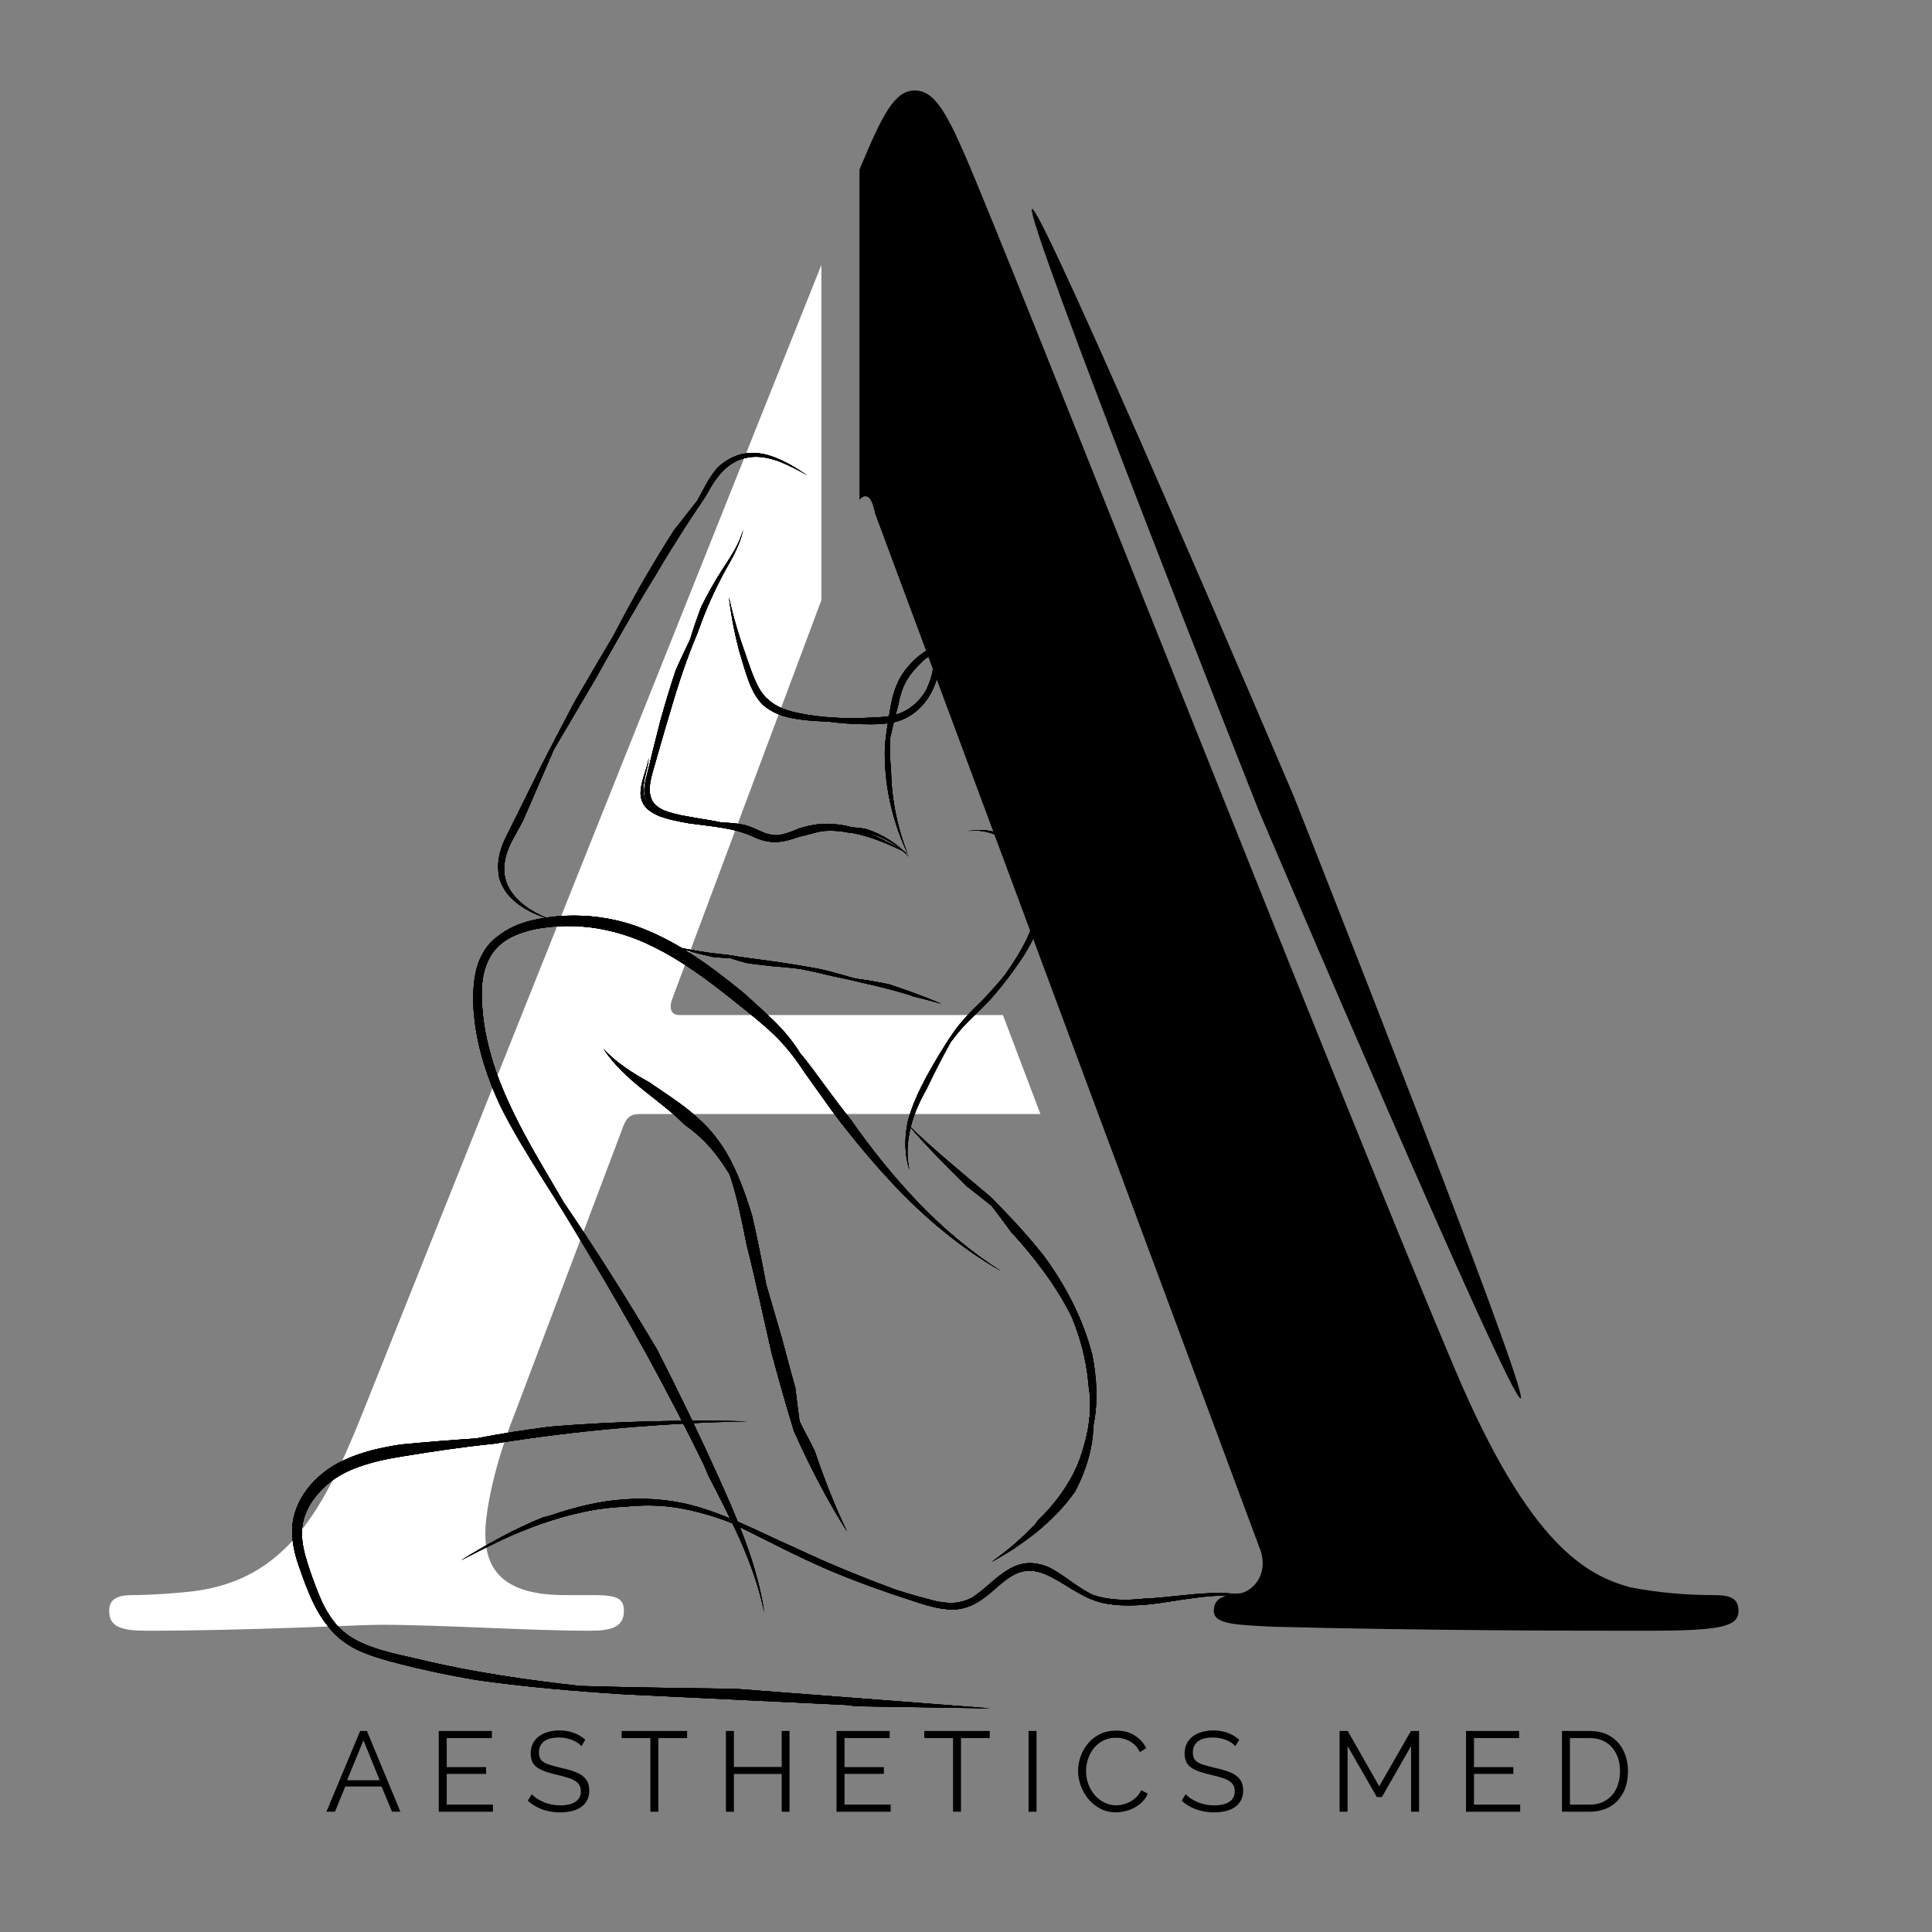 <svg xmlns="http://www.w3.org/2000/svg" xmlns:xlink="http://www.w3.org/1999/xlink" width="500" zoomAndPan="magnify" viewBox="0 0 375 375" height="500" preserveAspectRatio="xMidYMid meet" version="1.2"><rect x="0" y="0" width="375" height="375" fill="#808080" stroke="none"/><defs><clipPath id="109055783e"><path d="M 21.145 51 L 202 51 L 202 316.816 L 21.145 316.816 Z M 21.145 51 "/></clipPath><clipPath id="4fe898cbc5"><path d="M 166 17.566 L 337.645 17.566 L 337.645 316.816 L 166 316.816 Z M 166 17.566 "/></clipPath><clipPath id="899986afcf"><path d="M 96 87.879 L 157 87.879 L 157 179 L 96 179 Z M 96 87.879 "/></clipPath><clipPath id="1ef0ac088b"><path d="M 89 290 L 247.695 290 L 247.695 313 L 89 313 Z M 89 290 "/></clipPath><clipPath id="cdeb757a29"><path d="M 56.457 275 L 193 275 L 193 331.629 L 56.457 331.629 Z M 56.457 275 "/></clipPath><clipPath id="6500587aed"><path d="M 200 40 L 296 40 L 296 272 L 200 272 Z M 200 40 "/></clipPath><clipPath id="493124fe2f"><path d="M 198 25.242 L 304.293 284.012 L 297.355 286.863 L 191.062 28.094 Z M 198 25.242 "/></clipPath><clipPath id="64de938ce3"><path d="M 198 25.242 L 304.293 284.012 L 297.355 286.863 L 191.062 28.094 Z M 198 25.242 "/></clipPath><clipPath id="d5262def6f"><path d="M 198 25.242 L 304.293 284.012 L 297.355 286.863 L 191.062 28.094 Z M 198 25.242 "/></clipPath><clipPath id="a029e721e5"><path d="M 96 87.879 L 157 87.879 L 157 179 L 96 179 Z M 96 87.879 "/></clipPath><clipPath id="edd689a730"><path d="M 89 290 L 247.695 290 L 247.695 313 L 89 313 Z M 89 290 "/></clipPath><clipPath id="c39d385bcf"><path d="M 56.457 275 L 193 275 L 193 331.629 L 56.457 331.629 Z M 56.457 275 "/></clipPath><clipPath id="8401a6689f"><path d="M 96 87.879 L 157 87.879 L 157 179 L 96 179 Z M 96 87.879 "/></clipPath><clipPath id="9eded9ca67"><path d="M 89 290 L 247.695 290 L 247.695 313 L 89 313 Z M 89 290 "/></clipPath><clipPath id="2e2f425496"><path d="M 56.457 275 L 193 275 L 193 331.629 L 56.457 331.629 Z M 56.457 275 "/></clipPath><clipPath id="ce0979bb21"><path d="M 96 87.879 L 157 87.879 L 157 179 L 96 179 Z M 96 87.879 "/></clipPath><clipPath id="c9aedd123e"><path d="M 89 290 L 247.695 290 L 247.695 313 L 89 313 Z M 89 290 "/></clipPath><clipPath id="42c133d190"><path d="M 56.457 275 L 193 275 L 193 331.629 L 56.457 331.629 Z M 56.457 275 "/></clipPath></defs><g id="84766370b8"><g style="fill:#000000;fill-opacity:1;"><g transform="translate(63.094, 351.654)"><path style="stroke:none" d="M 6.812 -15.672 L 8.125 -15.672 L 14.625 0 L 13 0 L 10.969 -4.891 L 3.922 -4.891 L 1.922 0 L 0.266 0 Z M 10.609 -6.109 L 7.453 -13.859 L 4.266 -6.109 Z M 10.609 -6.109 "/></g></g><g style="fill:#000000;fill-opacity:1;"><g transform="translate(83.196, 351.654)"><path style="stroke:none" d="M 12.484 -1.375 L 12.484 0 L 1.969 0 L 1.969 -15.672 L 12.281 -15.672 L 12.281 -14.297 L 3.516 -14.297 L 3.516 -8.656 L 11.156 -8.656 L 11.156 -7.344 L 3.516 -7.344 L 3.516 -1.375 Z M 12.484 -1.375 "/></g></g><g style="fill:#000000;fill-opacity:1;"><g transform="translate(101.731, 351.654)"><path style="stroke:none" d="M 11.125 -12.734 C 10.895 -12.984 10.633 -13.207 10.344 -13.406 C 10.051 -13.602 9.719 -13.773 9.344 -13.922 C 8.977 -14.066 8.586 -14.18 8.172 -14.266 C 7.754 -14.359 7.312 -14.406 6.844 -14.406 C 5.469 -14.406 4.461 -14.145 3.828 -13.625 C 3.191 -13.102 2.875 -12.395 2.875 -11.5 C 2.875 -10.875 3.02 -10.383 3.312 -10.031 C 3.613 -9.688 4.086 -9.398 4.734 -9.172 C 5.391 -8.953 6.219 -8.727 7.219 -8.5 C 8.332 -8.258 9.289 -7.977 10.094 -7.656 C 10.906 -7.332 11.531 -6.895 11.969 -6.344 C 12.414 -5.789 12.641 -5.047 12.641 -4.109 C 12.641 -3.379 12.5 -2.75 12.219 -2.219 C 11.938 -1.695 11.547 -1.258 11.047 -0.906 C 10.547 -0.551 9.953 -0.289 9.266 -0.125 C 8.578 0.039 7.82 0.125 7 0.125 C 6.188 0.125 5.406 0.039 4.656 -0.125 C 3.914 -0.289 3.211 -0.539 2.547 -0.875 C 1.891 -1.207 1.273 -1.629 0.703 -2.141 L 1.484 -3.391 C 1.754 -3.098 2.082 -2.82 2.469 -2.562 C 2.863 -2.312 3.301 -2.082 3.781 -1.875 C 4.258 -1.664 4.773 -1.504 5.328 -1.391 C 5.879 -1.285 6.445 -1.234 7.031 -1.234 C 8.281 -1.234 9.254 -1.461 9.953 -1.922 C 10.66 -2.379 11.016 -3.055 11.016 -3.953 C 11.016 -4.598 10.836 -5.113 10.484 -5.5 C 10.129 -5.895 9.598 -6.219 8.891 -6.469 C 8.18 -6.719 7.312 -6.957 6.281 -7.188 C 5.195 -7.438 4.281 -7.719 3.531 -8.031 C 2.781 -8.344 2.219 -8.75 1.844 -9.25 C 1.469 -9.758 1.281 -10.438 1.281 -11.281 C 1.281 -12.25 1.52 -13.066 2 -13.734 C 2.477 -14.398 3.133 -14.906 3.969 -15.25 C 4.812 -15.602 5.773 -15.781 6.859 -15.781 C 7.547 -15.781 8.188 -15.707 8.781 -15.562 C 9.383 -15.426 9.938 -15.223 10.438 -14.953 C 10.945 -14.691 11.426 -14.363 11.875 -13.969 Z M 11.125 -12.734 "/></g></g><g style="fill:#000000;fill-opacity:1;"><g transform="translate(120.289, 351.654)"><path style="stroke:none" d="M 13.078 -14.297 L 7.5 -14.297 L 7.5 0 L 5.953 0 L 5.953 -14.297 L 0.375 -14.297 L 0.375 -15.672 L 13.078 -15.672 Z M 13.078 -14.297 "/></g></g><g style="fill:#000000;fill-opacity:1;"><g transform="translate(138.934, 351.654)"><path style="stroke:none" d="M 14.312 -15.672 L 14.312 0 L 12.797 0 L 12.797 -7.328 L 3.516 -7.328 L 3.516 0 L 1.969 0 L 1.969 -15.672 L 3.516 -15.672 L 3.516 -8.688 L 12.797 -8.688 L 12.797 -15.672 Z M 14.312 -15.672 "/></g></g><g style="fill:#000000;fill-opacity:1;"><g transform="translate(160.404, 351.654)"><path style="stroke:none" d="M 12.484 -1.375 L 12.484 0 L 1.969 0 L 1.969 -15.672 L 12.281 -15.672 L 12.281 -14.297 L 3.516 -14.297 L 3.516 -8.656 L 11.156 -8.656 L 11.156 -7.344 L 3.516 -7.344 L 3.516 -1.375 Z M 12.484 -1.375 "/></g></g><g style="fill:#000000;fill-opacity:1;"><g transform="translate(179.028, 351.654)"><path style="stroke:none" d="M 13.078 -14.297 L 7.5 -14.297 L 7.5 0 L 5.953 0 L 5.953 -14.297 L 0.375 -14.297 L 0.375 -15.672 L 13.078 -15.672 Z M 13.078 -14.297 "/></g></g><g style="fill:#000000;fill-opacity:1;"><g transform="translate(197.674, 351.654)"><path style="stroke:none" d="M 1.969 0 L 1.969 -15.672 L 3.516 -15.672 L 3.516 0 Z M 1.969 0 "/></g></g><g style="fill:#000000;fill-opacity:1;"><g transform="translate(208.333, 351.654)"><path style="stroke:none" d="M 0.922 -7.938 C 0.922 -8.895 1.086 -9.832 1.422 -10.75 C 1.754 -11.676 2.234 -12.516 2.859 -13.266 C 3.492 -14.023 4.273 -14.629 5.203 -15.078 C 6.129 -15.523 7.18 -15.75 8.359 -15.75 C 9.754 -15.75 10.945 -15.426 11.938 -14.781 C 12.938 -14.145 13.672 -13.328 14.141 -12.328 L 12.922 -11.578 C 12.586 -12.273 12.16 -12.82 11.641 -13.219 C 11.129 -13.625 10.582 -13.914 10 -14.094 C 9.426 -14.27 8.852 -14.359 8.281 -14.359 C 7.332 -14.359 6.5 -14.172 5.781 -13.797 C 5.062 -13.422 4.453 -12.922 3.953 -12.297 C 3.461 -11.672 3.094 -10.973 2.844 -10.203 C 2.594 -9.43 2.469 -8.648 2.469 -7.859 C 2.469 -6.984 2.613 -6.148 2.906 -5.359 C 3.207 -4.566 3.617 -3.863 4.141 -3.25 C 4.672 -2.645 5.289 -2.16 6 -1.797 C 6.719 -1.43 7.5 -1.25 8.344 -1.25 C 8.926 -1.25 9.523 -1.352 10.141 -1.562 C 10.766 -1.77 11.344 -2.086 11.875 -2.516 C 12.414 -2.941 12.848 -3.492 13.172 -4.172 L 14.453 -3.516 C 14.129 -2.734 13.629 -2.066 12.953 -1.516 C 12.273 -0.973 11.52 -0.562 10.688 -0.281 C 9.852 -0.008 9.039 0.125 8.25 0.125 C 7.176 0.125 6.191 -0.102 5.297 -0.562 C 4.398 -1.02 3.625 -1.633 2.969 -2.406 C 2.312 -3.188 1.805 -4.055 1.453 -5.016 C 1.098 -5.984 0.922 -6.957 0.922 -7.938 Z M 0.922 -7.938 "/></g></g><g style="fill:#000000;fill-opacity:1;"><g transform="translate(228.655, 351.654)"><path style="stroke:none" d="M 11.125 -12.734 C 10.895 -12.984 10.633 -13.207 10.344 -13.406 C 10.051 -13.602 9.719 -13.773 9.344 -13.922 C 8.977 -14.066 8.586 -14.18 8.172 -14.266 C 7.754 -14.359 7.312 -14.406 6.844 -14.406 C 5.469 -14.406 4.461 -14.145 3.828 -13.625 C 3.191 -13.102 2.875 -12.395 2.875 -11.5 C 2.875 -10.875 3.02 -10.383 3.312 -10.031 C 3.613 -9.688 4.086 -9.398 4.734 -9.172 C 5.391 -8.953 6.219 -8.727 7.219 -8.5 C 8.332 -8.258 9.289 -7.977 10.094 -7.656 C 10.906 -7.332 11.531 -6.895 11.969 -6.344 C 12.414 -5.789 12.641 -5.047 12.641 -4.109 C 12.641 -3.379 12.5 -2.75 12.219 -2.219 C 11.938 -1.695 11.547 -1.258 11.047 -0.906 C 10.547 -0.551 9.953 -0.289 9.266 -0.125 C 8.578 0.039 7.82 0.125 7 0.125 C 6.188 0.125 5.406 0.039 4.656 -0.125 C 3.914 -0.289 3.211 -0.539 2.547 -0.875 C 1.891 -1.207 1.273 -1.629 0.703 -2.141 L 1.484 -3.391 C 1.754 -3.098 2.082 -2.82 2.469 -2.562 C 2.863 -2.312 3.301 -2.082 3.781 -1.875 C 4.258 -1.664 4.773 -1.504 5.328 -1.391 C 5.879 -1.285 6.445 -1.234 7.031 -1.234 C 8.281 -1.234 9.254 -1.461 9.953 -1.922 C 10.66 -2.379 11.016 -3.055 11.016 -3.953 C 11.016 -4.598 10.836 -5.113 10.484 -5.5 C 10.129 -5.895 9.598 -6.219 8.891 -6.469 C 8.18 -6.719 7.312 -6.957 6.281 -7.188 C 5.195 -7.438 4.281 -7.719 3.531 -8.031 C 2.781 -8.344 2.219 -8.75 1.844 -9.25 C 1.469 -9.758 1.281 -10.438 1.281 -11.281 C 1.281 -12.25 1.52 -13.066 2 -13.734 C 2.477 -14.398 3.133 -14.906 3.969 -15.25 C 4.812 -15.602 5.773 -15.781 6.859 -15.781 C 7.547 -15.781 8.188 -15.707 8.781 -15.562 C 9.383 -15.426 9.938 -15.223 10.438 -14.953 C 10.945 -14.691 11.426 -14.363 11.875 -13.969 Z M 11.125 -12.734 "/></g></g><g style="fill:#000000;fill-opacity:1;"><g transform="translate(247.235, 351.654)"><path style="stroke:none" d=""/></g></g><g style="fill:#000000;fill-opacity:1;"><g transform="translate(258.048, 351.654)"><path style="stroke:none" d="M 15.844 0 L 15.844 -12.75 L 10.172 -2.844 L 9.203 -2.844 L 3.516 -12.75 L 3.516 0 L 1.969 0 L 1.969 -15.672 L 3.547 -15.672 L 9.656 -4.938 L 15.812 -15.672 L 17.391 -15.672 L 17.391 0 Z M 15.844 0 "/></g></g><g style="fill:#000000;fill-opacity:1;"><g transform="translate(282.585, 351.654)"><path style="stroke:none" d="M 12.484 -1.375 L 12.484 0 L 1.969 0 L 1.969 -15.672 L 12.281 -15.672 L 12.281 -14.297 L 3.516 -14.297 L 3.516 -8.656 L 11.156 -8.656 L 11.156 -7.344 L 3.516 -7.344 L 3.516 -1.375 Z M 12.484 -1.375 "/></g></g><g style="fill:#000000;fill-opacity:1;"><g transform="translate(301.208, 351.654)"><path style="stroke:none" d="M 1.969 0 L 1.969 -15.672 L 7.281 -15.672 C 8.945 -15.672 10.332 -15.316 11.438 -14.609 C 12.551 -13.91 13.383 -12.969 13.938 -11.781 C 14.5 -10.602 14.781 -9.297 14.781 -7.859 C 14.781 -6.266 14.473 -4.879 13.859 -3.703 C 13.254 -2.523 12.391 -1.613 11.266 -0.969 C 10.141 -0.32 8.812 0 7.281 0 Z M 13.234 -7.859 C 13.234 -9.109 13 -10.219 12.531 -11.188 C 12.07 -12.156 11.398 -12.914 10.516 -13.469 C 9.641 -14.02 8.562 -14.297 7.281 -14.297 L 3.516 -14.297 L 3.516 -1.375 L 7.281 -1.375 C 8.57 -1.375 9.66 -1.66 10.547 -2.234 C 11.43 -2.805 12.098 -3.578 12.547 -4.547 C 13.004 -5.523 13.234 -6.629 13.234 -7.859 Z M 13.234 -7.859 "/></g></g><g clip-rule="nonzero" clip-path="url(#109055783e)"><path style=" stroke:none;fill-rule:nonzero;fill:#ffffff;fill-opacity:1;" d="M 70.375 274.258 C 62.695 293.469 55.395 306.527 37.719 308.836 C 34.645 309.223 29.266 309.605 25.805 309.605 C 22.73 309.605 21.195 310.371 21.195 312.68 C 21.195 315.754 23.5 316.523 28.496 316.523 C 48.477 316.523 69.609 315.367 73.832 315.367 C 85.746 315.367 102.27 316.523 114.566 316.523 C 118.793 316.523 121.098 315.754 121.098 312.68 C 121.098 310.371 119.945 309.605 115.336 309.605 L 109.57 309.605 C 97.66 309.605 94.199 304.609 94.199 297.695 C 94.199 293.082 96.121 283.859 99.961 274.258 L 120.715 219.309 C 121.484 217.004 122.25 216.234 124.172 216.234 L 201.945 216.234 L 194.664 197.02 L 131.852 197.02 C 130.32 197.02 129.934 195.871 130.32 194.332 L 159.434 116.473 L 159.434 51.414 Z M 70.375 274.258 "/></g><g clip-rule="nonzero" clip-path="url(#4fe898cbc5)"><path style=" stroke:none;fill-rule:nonzero;fill:#000000;fill-opacity:1;" d="M 177.582 17.566 L 177.406 17.566 C 173.664 17.707 171.363 21.965 166.82 32.934 L 166.82 97.031 C 167.152 96.598 167.535 96.332 167.973 96.332 C 169.129 96.332 169.508 98.254 169.895 99.793 L 244.449 300.383 C 246.355 304.992 243.688 308.453 240.992 309.219 C 237.137 309.605 235.598 310.371 235.598 312.68 C 235.598 315.367 240.227 315.367 247.141 315.754 C 277.883 316.523 305.93 316.523 319.766 316.523 C 333.977 316.523 337.438 315.754 337.438 312.68 C 337.438 309.988 335.516 309.605 332.441 309.605 C 327.832 309.605 322.07 309.219 316.305 308.066 C 308.238 305.762 297.094 300.449 282.496 265.992 C 257.883 207.781 196.41 50.992 187.184 29.859 C 183.398 21.164 181.109 17.668 177.734 17.562 Z M 177.582 17.566 "/></g><path style=" stroke:none;fill-rule:nonzero;fill:#000000;fill-opacity:1;" d="M 144.961 127.766 C 145.473 129.25 145.984 130.734 146.598 132.113 C 147.215 133.496 147.93 134.773 149.004 135.695 C 150.027 136.668 151.305 137.332 152.637 137.793 C 154.02 138.254 155.449 138.512 156.934 138.766 C 160.977 139.379 165.07 139.535 169.16 139.277 C 171.258 139.227 173.355 139.074 175.25 138.203 C 177.09 137.332 178.676 135.852 179.75 133.957 C 180.52 132.371 181.082 130.684 181.184 128.941 C 181.184 128.535 181.184 128.074 181.082 127.715 C 181.031 127.562 180.98 127.406 180.879 127.355 C 180.879 127.355 180.824 127.355 180.824 127.305 C 180.773 127.305 180.723 127.305 180.672 127.305 C 180.367 127.355 180.008 127.562 179.699 127.816 C 179.344 128.074 179.035 128.328 178.73 128.688 C 177.602 129.762 176.578 130.988 175.812 132.371 C 175.043 133.754 174.637 135.34 174.328 136.926 C 173.766 138.969 173.254 141.121 172.793 143.164 C 172.691 145.316 172.742 147.516 172.949 149.613 C 173.051 155.137 174.176 160.715 176.223 165.832 C 174.688 162.605 173.512 159.129 172.742 155.598 C 171.977 152.066 171.617 148.281 171.77 144.598 C 171.926 143.27 172.078 141.938 172.281 140.66 C 172.488 139.379 172.691 138.051 172.949 136.719 C 173.203 135.391 173.562 134.008 174.125 132.781 C 174.688 131.449 175.453 130.273 176.375 129.25 C 176.988 128.586 177.602 127.918 178.371 127.305 C 178.73 127 179.137 126.742 179.598 126.438 C 179.855 126.332 180.059 126.23 180.418 126.129 C 180.52 126.129 180.57 126.078 180.672 126.078 C 180.773 126.078 180.879 126.078 180.98 126.078 C 181.082 126.078 181.234 126.129 181.336 126.18 C 181.441 126.23 181.594 126.281 181.645 126.387 C 182.055 126.691 182.156 127.051 182.207 127.406 C 182.309 127.715 182.309 127.973 182.309 128.277 C 182.359 128.789 182.309 129.301 182.258 129.762 C 182.105 130.734 181.902 131.602 181.594 132.523 C 180.98 134.266 180.008 135.902 178.73 137.23 C 177.449 138.562 175.812 139.535 174.125 140.043 C 171.871 140.609 169.57 140.609 167.32 140.555 C 165.07 140.504 162.816 140.352 160.617 140.043 C 158.469 139.992 156.32 139.84 154.172 139.48 C 152.023 139.125 149.824 138.355 148.031 136.77 C 147.367 136.105 146.805 135.285 146.344 134.469 C 145.883 133.598 145.523 132.781 145.219 131.91 C 144.605 130.172 144.094 128.43 143.582 126.691 C 142.609 123.16 141.945 119.633 141.484 115.949 C 142.301 119.633 143.375 123.316 144.656 126.844 "/><path style=" stroke:none;fill-rule:nonzero;fill:#000000;fill-opacity:1;" d="M 125.008 154.473 C 125.164 155.344 125.57 156.059 126.238 156.57 C 126.902 157.082 127.723 157.492 128.539 157.746 C 130.227 158.359 132.02 158.82 133.758 159.129 C 134.984 159.332 136.215 159.484 137.441 159.59 C 138.668 159.691 139.898 159.641 141.176 159.691 C 142.508 159.793 143.836 159.895 145.117 160.305 C 146.395 160.715 147.57 161.379 148.746 161.789 C 150.742 162.402 152.891 162.148 154.887 161.637 C 156.73 161.227 158.621 160.562 160.566 160.305 C 161.844 160.254 163.125 160.305 164.352 160.562 C 165.633 160.562 166.859 160.664 168.137 160.918 C 171.309 161.941 174.277 163.785 176.477 166.34 C 173.406 163.168 169.266 161.379 165.172 161.125 C 163.688 160.918 162.203 160.918 160.719 161.125 C 159.234 161.328 157.754 161.738 156.27 162.148 C 154.273 162.605 152.074 163.066 149.926 162.656 C 147.777 162.25 145.984 161.07 143.988 160.715 C 142.711 160.406 141.328 160.355 140 160.254 C 138.668 160.203 137.289 160.051 135.957 159.844 C 133.348 159.742 130.738 159.281 128.23 158.516 C 127.262 158.105 126.188 157.594 125.418 156.773 C 124.602 155.906 124.242 154.727 124.344 153.551 C 124.496 151.301 125.57 149.305 125.93 147.156 C 125.828 148.332 125.52 149.406 125.266 150.531 C 125.008 151.66 124.805 152.734 124.906 153.809 "/><path style=" stroke:none;fill-rule:nonzero;fill:#000000;fill-opacity:1;" d="M 164.559 161.582 C 163.074 161.277 161.539 161.176 160.055 161.277 C 159.695 161.328 159.289 161.328 158.93 161.379 L 157.855 161.582 C 157.137 161.738 156.422 161.992 155.656 162.25 C 154.172 162.711 152.637 163.324 150.898 163.426 C 150.027 163.477 149.105 163.375 148.289 163.168 C 147.469 162.965 146.703 162.656 145.984 162.301 C 142.199 160.613 137.953 160.406 133.656 159.793 C 132.531 159.59 131.457 159.383 130.328 159.129 C 129.203 158.82 128.027 158.465 127.004 157.645 C 126.492 157.285 126.031 156.723 125.727 156.211 C 125.418 155.648 125.215 154.984 125.113 154.371 C 124.957 153.09 125.164 151.863 125.469 150.789 C 126.34 147.156 127.262 143.473 128.18 139.891 C 129.102 136.617 130.074 133.344 131.148 130.121 C 132.02 128.125 132.992 126.129 133.961 124.082 C 134.578 121.984 135.344 119.836 136.109 117.789 C 137.391 115.18 138.824 112.672 140.41 110.219 C 141.945 107.863 143.582 105.461 144.246 102.75 C 143.938 104.488 143.172 106.227 142.352 107.863 C 141.484 109.5 140.512 111.086 139.691 112.777 C 138.004 116.051 136.57 119.477 135.344 122.957 C 133.246 127.918 131.559 133.035 130.074 138.203 C 129 141.684 128.027 145.16 127.004 148.742 C 126.492 150.48 125.98 152.223 126.133 153.859 C 126.238 154.625 126.492 155.395 127.004 156.008 C 127.516 156.57 128.23 157.031 129 157.336 C 130.023 157.746 131.148 158.004 132.273 158.258 C 133.398 158.465 134.523 158.668 135.703 158.871 C 138.004 159.23 140.254 159.59 142.508 160.305 C 143.582 160.457 144.656 160.715 145.73 161.07 C 146.805 161.43 147.828 161.789 148.902 162.043 C 149.977 162.301 151.051 162.148 152.074 161.891 C 153.098 161.637 154.121 161.227 155.195 160.766 C 156.934 160.254 158.828 159.844 160.719 159.895 C 162.613 159.945 164.453 160.254 166.195 160.816 C 169.723 161.941 172.949 163.734 176.066 165.574 C 172.641 163.938 169.109 162.352 165.477 161.688 "/><g clip-rule="nonzero" clip-path="url(#899986afcf)"><path style=" stroke:none;fill-rule:nonzero;fill:#000000;fill-opacity:1;" d="M 96.719 169.004 C 96.562 167.059 97.023 165.164 97.738 163.477 C 98.098 162.605 98.508 161.84 98.918 161.02 L 100.094 158.668 L 104.801 149.152 C 107 144.805 109.25 140.555 111.504 136.258 C 114.008 131.91 116.566 127.613 119.125 123.266 C 121.02 119.633 122.961 116.051 125.008 112.469 C 126.902 109.246 128.797 106.074 130.84 102.902 C 132.324 101.008 133.809 99.117 135.344 97.172 L 137.082 93.949 C 137.695 92.875 138.363 91.852 139.18 90.879 C 140.359 89.703 141.789 88.832 143.324 88.32 C 144.094 88.066 144.91 87.961 145.73 87.91 C 146.547 87.91 147.367 87.961 148.133 88.117 C 149.719 88.422 151.203 89.09 152.637 89.805 C 154.07 90.52 155.348 91.391 156.68 92.262 C 154.938 91.238 153.098 90.316 151.203 89.547 C 149.312 88.883 147.266 88.422 145.32 88.781 C 143.375 89.035 141.637 90.059 140.305 91.441 C 139.641 92.105 139.027 92.926 138.516 93.691 C 138.004 94.461 137.492 95.383 136.98 96.301 C 133.656 101.215 130.434 106.176 127.465 111.293 C 123.27 118.047 119.332 125.055 115.441 132.012 C 112.781 136.516 110.121 141.016 107.512 145.469 L 101.477 159.383 L 99.992 162.094 C 99.48 163.016 99.02 163.836 98.66 164.809 C 97.945 166.598 97.586 168.645 98.098 170.59 C 98.559 172.48 99.836 174.117 101.371 175.398 C 102.906 176.676 104.699 177.598 106.539 178.363 C 104.543 177.75 102.602 176.934 100.809 175.652 C 99.941 175.039 99.121 174.273 98.406 173.402 C 97.738 172.48 97.176 171.457 96.871 170.332 "/></g><path style=" stroke:none;fill-rule:nonzero;fill:#000000;fill-opacity:1;" d="M 176.785 193.203 C 173.816 192.281 170.797 191.512 167.781 190.848 C 165.734 190.336 163.637 189.875 161.59 189.465 C 159.441 188.957 157.293 188.445 155.145 188.035 C 153.352 187.828 151.562 187.676 149.77 187.523 C 148.133 187.316 146.496 187.164 144.91 186.91 C 143.887 186.652 142.812 186.348 141.789 185.988 C 140.715 185.938 139.641 185.836 138.566 185.781 C 135.855 185.219 133.145 184.453 130.484 183.633 C 134.012 184.402 137.594 185.016 141.176 185.324 C 143.734 185.781 146.293 186.09 148.902 186.449 C 152.379 186.91 155.859 187.473 159.34 188.137 C 161.59 188.648 163.789 189.312 165.988 189.926 C 168.188 190.234 170.391 190.594 172.539 191.051 C 175.965 192.18 179.395 193.406 182.719 194.84 C 180.879 194.328 179.086 193.816 177.246 193.406 "/><path style=" stroke:none;fill-rule:nonzero;fill:#000000;fill-opacity:1;" d="M 176.223 217.605 C 176.836 215.254 177.809 212.949 178.883 210.801 C 179.957 208.652 181.184 206.555 182.414 204.508 C 183.281 203.074 184.152 201.695 185.125 200.312 C 186.098 198.93 187.172 197.703 188.297 196.527 C 189.473 195.301 190.699 194.227 191.824 192.945 C 192.953 191.719 194.078 190.438 195.102 189.16 C 196.688 186.91 198.168 184.605 199.348 182.152 C 199.859 181.023 200.32 179.898 200.625 178.672 C 200.934 177.445 201.086 176.215 201.137 175.039 C 201.344 173.453 201.289 171.766 200.934 170.18 C 200.625 169.41 200.266 168.645 199.859 167.98 C 199.449 167.312 198.988 166.648 198.426 166.035 C 197.199 164.398 195.562 163.066 193.719 162.25 C 191.879 161.379 189.832 161.02 187.836 161.328 C 189.113 161.07 190.445 161.02 191.773 161.227 C 193.105 161.43 194.383 161.891 195.613 162.605 C 198.016 163.938 200.062 166.137 201.188 168.848 C 202.672 172.789 202.469 177.34 200.934 181.281 C 199.859 183.891 198.324 186.141 196.738 188.34 C 195.152 190.543 193.465 192.691 191.621 194.633 C 190.395 195.914 189.113 197.09 187.887 198.316 C 186.66 199.547 185.531 200.926 184.508 202.309 C 183.691 203.793 182.871 205.328 182.105 206.809 C 181.336 208.344 180.57 209.828 179.855 211.363 C 178.523 213.719 177.348 216.273 176.734 218.938 C 176.066 221.598 175.914 224.41 176.527 227.121 C 175.609 224.359 175.555 221.289 176.066 218.371 "/><path style=" stroke:none;fill-rule:nonzero;fill:#000000;fill-opacity:1;" d="M 201.496 295.062 C 203.645 293.016 205.59 290.664 207.121 288.156 C 207.531 287.543 207.891 286.879 208.25 286.211 C 208.555 285.547 208.914 284.883 209.168 284.219 L 209.578 283.195 L 209.938 282.121 C 210.191 281.453 210.348 280.688 210.551 280.023 C 210.602 279.766 210.703 279.562 210.754 279.305 L 210.91 278.59 L 211.215 277.105 L 211.422 275.57 C 211.422 275.316 211.473 275.059 211.523 274.855 L 211.523 274.137 C 211.523 273.629 211.574 273.117 211.574 272.605 L 211.523 271.07 C 211.523 270.812 211.523 270.559 211.473 270.352 L 211.371 269.637 C 211.316 269.125 211.266 268.613 211.215 268.102 C 210.809 263.855 209.68 259.609 207.992 255.566 C 206.406 252.395 204.516 249.375 202.418 246.562 C 200.523 243.953 198.477 241.551 196.277 239.145 C 195.051 237.457 193.77 235.77 192.492 234.078 C 190.855 232.75 189.215 231.469 187.578 230.191 C 183.691 226.355 179.805 222.465 176.223 218.27 C 181.336 223.285 186.812 227.684 192.234 232.289 C 195.867 235.922 199.449 239.758 202.672 243.852 C 206.867 249.582 210.191 255.977 211.984 262.883 C 212.902 267.438 213.16 272.145 212.238 276.645 C 212.137 281.047 210.809 285.395 208.711 289.438 C 206.613 292.453 204.055 295.012 201.344 297.262 C 199.961 298.391 198.527 299.414 197.043 300.434 C 195.562 301.406 194.078 302.277 192.492 303.148 C 193.973 302.074 195.457 300.945 196.84 299.77 C 198.223 298.543 199.551 297.262 200.832 295.984 "/><g clip-rule="nonzero" clip-path="url(#1ef0ac088b)"><path style=" stroke:none;fill-rule:nonzero;fill:#000000;fill-opacity:1;" d="M 106.848 294.145 C 111.504 292.559 116.312 291.328 121.273 291.023 C 126.188 290.664 131.25 291.176 136.008 292.66 C 142.508 294.652 148.492 297.879 154.582 300.539 C 160.82 303.504 167.27 306.113 173.766 308.52 C 175.098 308.93 176.477 309.391 177.809 309.746 C 179.137 310.105 180.52 310.516 181.848 310.82 C 183.18 311.078 184.562 311.23 185.891 311.027 C 186.555 310.922 187.172 310.719 187.785 310.516 C 188.398 310.258 188.961 309.953 189.523 309.492 C 191.57 308.059 193.359 306.062 195.664 304.684 C 196.789 304.016 198.168 303.453 199.551 303.402 C 200.934 303.352 202.262 303.66 203.492 304.172 C 206.613 305.707 209.016 308.109 212.086 309.543 C 215.309 310.668 218.633 310.668 221.91 310.309 C 226.207 310.156 230.504 309.391 234.902 309.234 C 237.105 309.133 239.305 309.234 241.504 309.645 C 242.578 309.848 243.703 310.156 244.727 310.617 C 245.75 311.078 246.773 311.641 247.695 312.254 C 245.188 310.668 242.32 309.953 239.508 309.746 C 236.695 309.594 233.879 309.848 231.066 310.258 C 228.254 310.617 225.488 311.18 222.676 311.434 C 219.863 311.691 216.945 311.742 214.031 311.129 C 213.008 310.871 211.984 310.516 210.961 310.055 C 209.988 309.594 209.066 309.031 208.145 308.52 C 206.355 307.395 204.668 306.32 202.875 305.551 C 202.008 305.195 201.086 304.938 200.215 304.887 C 199.297 304.836 198.426 304.988 197.605 305.297 C 195.918 305.961 194.383 307.293 192.848 308.672 C 191.773 309.594 190.648 310.516 189.32 311.23 C 188.039 311.945 186.453 312.406 184.969 312.406 C 183.488 312.406 182.055 312.152 180.672 311.793 C 179.293 311.434 178.012 311.027 176.684 310.566 C 171.414 308.879 166.195 306.984 161.078 304.836 C 157.754 303.402 154.477 301.867 151.254 300.23 C 148.031 298.645 144.809 296.957 141.535 295.422 C 138.262 294.195 134.934 293.223 131.508 292.66 C 128.078 292.098 124.652 292.098 121.273 292.453 C 118.512 292.559 115.75 292.914 112.984 293.527 C 110.273 294.09 107.562 294.91 104.902 295.832 C 102.242 296.805 99.633 297.828 97.074 299.055 C 94.516 300.281 91.961 301.562 89.504 302.84 C 94.566 299.719 99.785 296.805 105.312 294.551 "/></g><g clip-rule="nonzero" clip-path="url(#cdeb757a29)"><path style=" stroke:none;fill-rule:nonzero;fill:#000000;fill-opacity:1;" d="M 164.098 330.926 L 121.48 328.883 C 111.758 328.266 101.988 327.449 92.316 326.066 C 87.305 325.199 82.289 324.176 77.379 322.895 C 74.922 322.281 72.414 321.566 70.012 320.543 C 68.836 320.031 67.656 319.363 66.582 318.547 C 65.508 317.777 64.535 316.809 63.719 315.734 C 62.336 314.043 61.262 312.152 60.391 310.207 C 59.523 308.262 58.805 306.27 58.09 304.223 C 57.375 302.227 56.812 300.027 56.707 297.828 C 56.656 296.699 56.762 295.574 57.016 294.449 C 57.273 293.324 57.68 292.301 58.191 291.277 C 60.086 287.695 63.309 284.984 66.789 283.398 C 70.316 281.762 74.105 280.941 77.789 280.379 C 82.648 279.918 87.508 279.512 92.367 279.203 C 97.176 278.281 101.988 277.516 106.848 276.902 C 119.586 275.879 132.324 275.57 145.062 275.879 C 128.539 276.184 112.117 277.617 95.848 280.227 C 89.914 280.84 83.977 281.711 78.094 282.684 C 75.18 283.145 72.312 283.758 69.602 284.73 C 66.891 285.699 64.434 287.082 62.488 289.129 C 61.16 290.461 60.035 291.992 59.371 293.734 C 58.652 295.422 58.449 297.262 58.703 299.156 C 58.91 301.051 59.523 302.941 60.188 304.938 C 60.852 306.883 61.57 308.773 62.387 310.668 C 63.207 312.457 64.23 314.148 65.508 315.578 C 66.789 316.961 68.426 318.086 70.164 318.855 C 73.695 320.492 77.684 321.207 81.574 322.129 C 91.754 324.582 102.141 326.066 112.578 327.242 C 122.707 327.551 132.785 327.652 142.914 327.809 L 192.184 331.594 L 166.348 331.184 "/></g><path style=" stroke:none;fill-rule:nonzero;fill:#000000;fill-opacity:1;" d="M 136.57 284.219 C 129.613 269.996 121.992 256.129 113.805 242.625 C 111.043 237.969 108.227 233.363 105.312 228.809 C 102.445 224.207 99.531 219.551 97.074 214.586 C 94.672 209.418 92.777 203.793 92.113 198.012 C 92.062 197.293 91.961 196.578 91.906 195.863 L 91.855 193.715 C 91.855 192.23 91.961 190.746 92.215 189.312 C 92.469 187.828 92.93 186.398 93.699 185.066 C 94.414 183.738 95.438 182.559 96.613 181.742 C 98.457 180.258 100.656 179.285 102.906 178.723 C 105.16 178.16 107.41 177.852 109.66 177.75 C 114.215 177.547 118.82 178.16 123.168 179.645 C 127.105 181.023 130.84 182.969 134.27 185.219 C 137.75 187.473 141.023 190.031 144.246 192.641 C 146.242 194.43 148.238 196.219 150.18 198.113 C 152.125 200.008 153.863 202.105 155.297 204.406 C 157.035 206.453 158.621 208.703 160.207 210.852 C 161.793 213 163.43 215.199 165.121 217.297 C 169.16 223.078 173.562 228.555 178.371 233.566 C 183.23 238.582 188.551 243.082 194.383 246.766 C 186.605 242.316 179.598 236.484 173.305 229.781 C 170.184 226.457 167.219 222.977 164.352 219.344 C 162.918 217.555 161.539 215.711 160.207 213.82 L 156.219 208.242 C 154.426 205.48 152.484 202.973 150.18 200.773 C 147.879 198.574 145.27 196.527 142.711 194.48 C 137.594 190.387 132.375 186.449 126.645 183.684 C 124.754 182.715 122.758 181.945 120.762 181.332 C 118.766 180.719 116.668 180.258 114.574 180 C 112.477 179.746 110.379 179.695 108.227 179.797 C 106.129 179.949 103.98 180.207 102.039 180.82 C 100.043 181.383 98.148 182.305 96.719 183.684 C 95.285 185.066 94.363 186.91 93.902 188.953 C 93.441 191 93.441 193.254 93.598 195.402 C 93.75 197.551 94.055 199.801 94.566 201.949 C 95.184 204.766 96.051 207.527 97.125 210.238 C 98.199 212.949 99.43 215.559 100.758 218.168 C 103.418 223.336 106.488 228.348 109.406 233.363 C 115.75 242.676 121.734 252.191 127.516 261.91 C 131.711 270.098 135.703 278.387 139.488 286.777 C 141.379 290.969 143.223 295.164 144.809 299.566 C 146.395 303.914 147.672 308.367 148.34 312.969 C 147.367 308.211 145.73 303.66 143.836 299.309 C 141.891 294.91 139.691 290.664 137.492 286.418 "/><path style=" stroke:none;fill-rule:nonzero;fill:#000000;fill-opacity:1;" d="M 127.004 210.75 C 129.562 212.488 132.172 214.176 134.629 216.273 C 135.855 217.348 137.031 218.426 138.105 219.703 C 139.18 220.98 140.152 222.312 140.973 223.695 C 143.223 227.582 144.707 231.828 145.984 235.973 C 147.008 240.422 147.879 244.773 148.695 249.223 L 151.766 259.762 C 152.637 262.984 153.453 266.156 154.375 269.379 C 154.633 271.531 154.887 273.73 155.195 275.879 L 156.68 278.793 C 157.191 279.766 157.703 280.688 158.16 281.711 C 159.953 286.98 162 292.25 164.402 297.262 C 160.516 291.125 157.137 284.574 154.121 277.82 C 152.535 272.707 151.102 267.59 149.719 262.422 C 148.133 255.465 146.652 248.457 144.91 241.551 C 143.988 236.996 143.121 232.391 141.637 227.992 C 140.461 226.047 139.18 224.207 137.695 222.566 C 136.266 220.93 134.578 219.5 132.836 218.27 C 130.383 215.762 127.465 213.664 124.703 211.414 C 121.887 209.164 119.176 206.656 117.129 203.586 C 119.738 206.402 122.91 208.344 126.133 210.137 "/><g clip-rule="nonzero" clip-path="url(#6500587aed)"><g clip-rule="nonzero" clip-path="url(#493124fe2f)"><g clip-rule="nonzero" clip-path="url(#64de938ce3)"><g clip-rule="nonzero" clip-path="url(#d5262def6f)"><path style=" stroke:none;fill-rule:nonzero;fill:#000000;fill-opacity:1;" d="M 200.316 40.543 C 202.203 39.77 250.395 152.801 251.145 154.629 C 251.895 156.457 297.047 270.664 295.16 271.438 C 293.277 272.215 245.117 159.258 244.359 157.418 C 243.602 155.574 198.445 41.312 200.316 40.543 Z M 200.316 40.543 "/></g></g></g></g><path style=" stroke:none;fill-rule:nonzero;fill:#000000;fill-opacity:1;" d="M 144.961 127.766 C 145.473 129.25 145.984 130.734 146.598 132.113 C 147.215 133.496 147.93 134.773 149.004 135.695 C 150.027 136.668 151.305 137.332 152.637 137.793 C 154.02 138.254 155.449 138.512 156.934 138.766 C 160.977 139.379 165.07 139.535 169.16 139.277 C 171.258 139.227 173.355 139.074 175.25 138.203 C 177.09 137.332 178.676 135.852 179.75 133.957 C 180.52 132.371 181.082 130.684 181.184 128.941 C 181.184 128.535 181.184 128.074 181.082 127.715 C 181.031 127.562 180.98 127.406 180.879 127.355 C 180.879 127.355 180.824 127.355 180.824 127.305 C 180.773 127.305 180.723 127.305 180.672 127.305 C 180.367 127.355 180.008 127.562 179.699 127.816 C 179.344 128.074 179.035 128.328 178.73 128.688 C 177.602 129.762 176.578 130.988 175.812 132.371 C 175.043 133.754 174.637 135.34 174.328 136.926 C 173.766 138.969 173.254 141.121 172.793 143.164 C 172.691 145.316 172.742 147.516 172.949 149.613 C 173.051 155.137 174.176 160.715 176.223 165.832 C 174.688 162.605 173.512 159.129 172.742 155.598 C 171.977 152.066 171.617 148.281 171.77 144.598 C 171.926 143.27 172.078 141.938 172.281 140.66 C 172.488 139.379 172.691 138.051 172.949 136.719 C 173.203 135.391 173.562 134.008 174.125 132.781 C 174.688 131.449 175.453 130.273 176.375 129.25 C 176.988 128.586 177.602 127.918 178.371 127.305 C 178.73 127 179.137 126.742 179.598 126.438 C 179.855 126.332 180.059 126.23 180.418 126.129 C 180.52 126.129 180.57 126.078 180.672 126.078 C 180.773 126.078 180.879 126.078 180.98 126.078 C 181.082 126.078 181.234 126.129 181.336 126.18 C 181.441 126.23 181.594 126.281 181.645 126.387 C 182.055 126.691 182.156 127.051 182.207 127.406 C 182.309 127.715 182.309 127.973 182.309 128.277 C 182.359 128.789 182.309 129.301 182.258 129.762 C 182.105 130.734 181.902 131.602 181.594 132.523 C 180.98 134.266 180.008 135.902 178.73 137.23 C 177.449 138.562 175.812 139.535 174.125 140.043 C 171.871 140.609 169.57 140.609 167.32 140.555 C 165.07 140.504 162.816 140.352 160.617 140.043 C 158.469 139.992 156.32 139.84 154.172 139.48 C 152.023 139.125 149.824 138.355 148.031 136.77 C 147.367 136.105 146.805 135.285 146.344 134.469 C 145.883 133.598 145.523 132.781 145.219 131.91 C 144.605 130.172 144.094 128.43 143.582 126.691 C 142.609 123.16 141.945 119.633 141.484 115.949 C 142.301 119.633 143.375 123.316 144.656 126.844 "/><path style=" stroke:none;fill-rule:nonzero;fill:#000000;fill-opacity:1;" d="M 125.008 154.473 C 125.164 155.344 125.57 156.059 126.238 156.57 C 126.902 157.082 127.723 157.492 128.539 157.746 C 130.227 158.359 132.02 158.82 133.758 159.129 C 134.984 159.332 136.215 159.484 137.441 159.59 C 138.668 159.691 139.898 159.641 141.176 159.691 C 142.508 159.793 143.836 159.895 145.117 160.305 C 146.395 160.715 147.57 161.379 148.746 161.789 C 150.742 162.402 152.891 162.148 154.887 161.637 C 156.73 161.227 158.621 160.562 160.566 160.305 C 161.844 160.254 163.125 160.305 164.352 160.562 C 165.633 160.562 166.859 160.664 168.137 160.918 C 171.309 161.941 174.277 163.785 176.477 166.34 C 173.406 163.168 169.266 161.379 165.172 161.125 C 163.688 160.918 162.203 160.918 160.719 161.125 C 159.234 161.328 157.754 161.738 156.27 162.148 C 154.273 162.605 152.074 163.066 149.926 162.656 C 147.777 162.25 145.984 161.07 143.988 160.715 C 142.711 160.406 141.328 160.355 140 160.254 C 138.668 160.203 137.289 160.051 135.957 159.844 C 133.348 159.742 130.738 159.281 128.23 158.516 C 127.262 158.105 126.188 157.594 125.418 156.773 C 124.602 155.906 124.242 154.727 124.344 153.551 C 124.496 151.301 125.57 149.305 125.93 147.156 C 125.828 148.332 125.52 149.406 125.266 150.531 C 125.008 151.66 124.805 152.734 124.906 153.809 "/><path style=" stroke:none;fill-rule:nonzero;fill:#000000;fill-opacity:1;" d="M 164.559 161.582 C 163.074 161.277 161.539 161.176 160.055 161.277 C 159.695 161.328 159.289 161.328 158.93 161.379 L 157.855 161.582 C 157.137 161.738 156.422 161.992 155.656 162.25 C 154.172 162.711 152.637 163.324 150.898 163.426 C 150.027 163.477 149.105 163.375 148.289 163.168 C 147.469 162.965 146.703 162.656 145.984 162.301 C 142.199 160.613 137.953 160.406 133.656 159.793 C 132.531 159.59 131.457 159.383 130.328 159.129 C 129.203 158.82 128.027 158.465 127.004 157.645 C 126.492 157.285 126.031 156.723 125.727 156.211 C 125.418 155.648 125.215 154.984 125.113 154.371 C 124.957 153.09 125.164 151.863 125.469 150.789 C 126.34 147.156 127.262 143.473 128.18 139.891 C 129.102 136.617 130.074 133.344 131.148 130.121 C 132.02 128.125 132.992 126.129 133.961 124.082 C 134.578 121.984 135.344 119.836 136.109 117.789 C 137.391 115.18 138.824 112.672 140.41 110.219 C 141.945 107.863 143.582 105.461 144.246 102.75 C 143.938 104.488 143.172 106.227 142.352 107.863 C 141.484 109.5 140.512 111.086 139.691 112.777 C 138.004 116.051 136.57 119.477 135.344 122.957 C 133.246 127.918 131.559 133.035 130.074 138.203 C 129 141.684 128.027 145.16 127.004 148.742 C 126.492 150.48 125.98 152.223 126.133 153.859 C 126.238 154.625 126.492 155.395 127.004 156.008 C 127.516 156.57 128.23 157.031 129 157.336 C 130.023 157.746 131.148 158.004 132.273 158.258 C 133.398 158.465 134.523 158.668 135.703 158.871 C 138.004 159.23 140.254 159.59 142.508 160.305 C 143.582 160.457 144.656 160.715 145.73 161.07 C 146.805 161.43 147.828 161.789 148.902 162.043 C 149.977 162.301 151.051 162.148 152.074 161.891 C 153.098 161.637 154.121 161.227 155.195 160.766 C 156.934 160.254 158.828 159.844 160.719 159.895 C 162.613 159.945 164.453 160.254 166.195 160.816 C 169.723 161.941 172.949 163.734 176.066 165.574 C 172.641 163.938 169.109 162.352 165.477 161.688 "/><g clip-rule="nonzero" clip-path="url(#a029e721e5)"><path style=" stroke:none;fill-rule:nonzero;fill:#000000;fill-opacity:1;" d="M 96.719 169.004 C 96.562 167.059 97.023 165.164 97.738 163.477 C 98.098 162.605 98.508 161.84 98.918 161.02 L 100.094 158.668 L 104.801 149.152 C 107 144.805 109.25 140.555 111.504 136.258 C 114.008 131.91 116.566 127.613 119.125 123.266 C 121.02 119.633 122.961 116.051 125.008 112.469 C 126.902 109.246 128.797 106.074 130.84 102.902 C 132.324 101.008 133.809 99.117 135.344 97.172 L 137.082 93.949 C 137.695 92.875 138.363 91.852 139.18 90.879 C 140.359 89.703 141.789 88.832 143.324 88.32 C 144.094 88.066 144.91 87.961 145.73 87.91 C 146.547 87.91 147.367 87.961 148.133 88.117 C 149.719 88.422 151.203 89.09 152.637 89.805 C 154.07 90.52 155.348 91.391 156.68 92.262 C 154.938 91.238 153.098 90.316 151.203 89.547 C 149.312 88.883 147.266 88.422 145.32 88.781 C 143.375 89.035 141.637 90.059 140.305 91.441 C 139.641 92.105 139.027 92.926 138.516 93.691 C 138.004 94.461 137.492 95.383 136.98 96.301 C 133.656 101.215 130.434 106.176 127.465 111.293 C 123.27 118.047 119.332 125.055 115.441 132.012 C 112.781 136.516 110.121 141.016 107.512 145.469 L 101.477 159.383 L 99.992 162.094 C 99.48 163.016 99.02 163.836 98.66 164.809 C 97.945 166.598 97.586 168.645 98.098 170.59 C 98.559 172.48 99.836 174.117 101.371 175.398 C 102.906 176.676 104.699 177.598 106.539 178.363 C 104.543 177.75 102.602 176.934 100.809 175.652 C 99.941 175.039 99.121 174.273 98.406 173.402 C 97.738 172.48 97.176 171.457 96.871 170.332 "/></g><path style=" stroke:none;fill-rule:nonzero;fill:#000000;fill-opacity:1;" d="M 176.785 193.203 C 173.816 192.281 170.797 191.512 167.781 190.848 C 165.734 190.336 163.637 189.875 161.59 189.465 C 159.441 188.957 157.293 188.445 155.145 188.035 C 153.352 187.828 151.562 187.676 149.77 187.523 C 148.133 187.316 146.496 187.164 144.91 186.91 C 143.887 186.652 142.812 186.348 141.789 185.988 C 140.715 185.938 139.641 185.836 138.566 185.781 C 135.855 185.219 133.145 184.453 130.484 183.633 C 134.012 184.402 137.594 185.016 141.176 185.324 C 143.734 185.781 146.293 186.09 148.902 186.449 C 152.379 186.91 155.859 187.473 159.34 188.137 C 161.59 188.648 163.789 189.312 165.988 189.926 C 168.188 190.234 170.391 190.594 172.539 191.051 C 175.965 192.18 179.395 193.406 182.719 194.84 C 180.879 194.328 179.086 193.816 177.246 193.406 "/><path style=" stroke:none;fill-rule:nonzero;fill:#000000;fill-opacity:1;" d="M 176.223 217.605 C 176.836 215.254 177.809 212.949 178.883 210.801 C 179.957 208.652 181.184 206.555 182.414 204.508 C 183.281 203.074 184.152 201.695 185.125 200.312 C 186.098 198.93 187.172 197.703 188.297 196.527 C 189.473 195.301 190.699 194.227 191.824 192.945 C 192.953 191.719 194.078 190.438 195.102 189.16 C 196.688 186.91 198.168 184.605 199.348 182.152 C 199.859 181.023 200.32 179.898 200.625 178.672 C 200.934 177.445 201.086 176.215 201.137 175.039 C 201.344 173.453 201.289 171.766 200.934 170.18 C 200.625 169.41 200.266 168.645 199.859 167.98 C 199.449 167.312 198.988 166.648 198.426 166.035 C 197.199 164.398 195.562 163.066 193.719 162.25 C 191.879 161.379 189.832 161.02 187.836 161.328 C 189.113 161.07 190.445 161.02 191.773 161.227 C 193.105 161.43 194.383 161.891 195.613 162.605 C 198.016 163.938 200.062 166.137 201.188 168.848 C 202.672 172.789 202.469 177.34 200.934 181.281 C 199.859 183.891 198.324 186.141 196.738 188.34 C 195.152 190.543 193.465 192.691 191.621 194.633 C 190.395 195.914 189.113 197.09 187.887 198.316 C 186.66 199.547 185.531 200.926 184.508 202.309 C 183.691 203.793 182.871 205.328 182.105 206.809 C 181.336 208.344 180.57 209.828 179.855 211.363 C 178.523 213.719 177.348 216.273 176.734 218.938 C 176.066 221.598 175.914 224.41 176.527 227.121 C 175.609 224.359 175.555 221.289 176.066 218.371 "/><path style=" stroke:none;fill-rule:nonzero;fill:#000000;fill-opacity:1;" d="M 201.496 295.062 C 203.645 293.016 205.59 290.664 207.121 288.156 C 207.531 287.543 207.891 286.879 208.25 286.211 C 208.555 285.547 208.914 284.883 209.168 284.219 L 209.578 283.195 L 209.938 282.121 C 210.191 281.453 210.348 280.688 210.551 280.023 C 210.602 279.766 210.703 279.562 210.754 279.305 L 210.91 278.59 L 211.215 277.105 L 211.422 275.57 C 211.422 275.316 211.473 275.059 211.523 274.855 L 211.523 274.137 C 211.523 273.629 211.574 273.117 211.574 272.605 L 211.523 271.07 C 211.523 270.812 211.523 270.559 211.473 270.352 L 211.371 269.637 C 211.316 269.125 211.266 268.613 211.215 268.102 C 210.809 263.855 209.68 259.609 207.992 255.566 C 206.406 252.395 204.516 249.375 202.418 246.562 C 200.523 243.953 198.477 241.551 196.277 239.145 C 195.051 237.457 193.77 235.77 192.492 234.078 C 190.855 232.75 189.215 231.469 187.578 230.191 C 183.691 226.355 179.805 222.465 176.223 218.27 C 181.336 223.285 186.812 227.684 192.234 232.289 C 195.867 235.922 199.449 239.758 202.672 243.852 C 206.867 249.582 210.191 255.977 211.984 262.883 C 212.902 267.438 213.16 272.145 212.238 276.645 C 212.137 281.047 210.809 285.395 208.711 289.438 C 206.613 292.453 204.055 295.012 201.344 297.262 C 199.961 298.391 198.527 299.414 197.043 300.434 C 195.562 301.406 194.078 302.277 192.492 303.148 C 193.973 302.074 195.457 300.945 196.84 299.77 C 198.223 298.543 199.551 297.262 200.832 295.984 "/><g clip-rule="nonzero" clip-path="url(#edd689a730)"><path style=" stroke:none;fill-rule:nonzero;fill:#000000;fill-opacity:1;" d="M 106.848 294.145 C 111.504 292.559 116.312 291.328 121.273 291.023 C 126.188 290.664 131.25 291.176 136.008 292.66 C 142.508 294.652 148.492 297.879 154.582 300.539 C 160.82 303.504 167.27 306.113 173.766 308.52 C 175.098 308.93 176.477 309.391 177.809 309.746 C 179.137 310.105 180.52 310.516 181.848 310.82 C 183.18 311.078 184.562 311.23 185.891 311.027 C 186.555 310.922 187.172 310.719 187.785 310.516 C 188.398 310.258 188.961 309.953 189.523 309.492 C 191.57 308.059 193.359 306.062 195.664 304.684 C 196.789 304.016 198.168 303.453 199.551 303.402 C 200.934 303.352 202.262 303.66 203.492 304.172 C 206.613 305.707 209.016 308.109 212.086 309.543 C 215.309 310.668 218.633 310.668 221.91 310.309 C 226.207 310.156 230.504 309.391 234.902 309.234 C 237.105 309.133 239.305 309.234 241.504 309.645 C 242.578 309.848 243.703 310.156 244.727 310.617 C 245.75 311.078 246.773 311.641 247.695 312.254 C 245.188 310.668 242.32 309.953 239.508 309.746 C 236.695 309.594 233.879 309.848 231.066 310.258 C 228.254 310.617 225.488 311.18 222.676 311.434 C 219.863 311.691 216.945 311.742 214.031 311.129 C 213.008 310.871 211.984 310.516 210.961 310.055 C 209.988 309.594 209.066 309.031 208.145 308.52 C 206.355 307.395 204.668 306.32 202.875 305.551 C 202.008 305.195 201.086 304.938 200.215 304.887 C 199.297 304.836 198.426 304.988 197.605 305.297 C 195.918 305.961 194.383 307.293 192.848 308.672 C 191.773 309.594 190.648 310.516 189.32 311.23 C 188.039 311.945 186.453 312.406 184.969 312.406 C 183.488 312.406 182.055 312.152 180.672 311.793 C 179.293 311.434 178.012 311.027 176.684 310.566 C 171.414 308.879 166.195 306.984 161.078 304.836 C 157.754 303.402 154.477 301.867 151.254 300.23 C 148.031 298.645 144.809 296.957 141.535 295.422 C 138.262 294.195 134.934 293.223 131.508 292.66 C 128.078 292.098 124.652 292.098 121.273 292.453 C 118.512 292.559 115.75 292.914 112.984 293.527 C 110.273 294.09 107.562 294.91 104.902 295.832 C 102.242 296.805 99.633 297.828 97.074 299.055 C 94.516 300.281 91.961 301.562 89.504 302.84 C 94.566 299.719 99.785 296.805 105.312 294.551 "/></g><g clip-rule="nonzero" clip-path="url(#c39d385bcf)"><path style=" stroke:none;fill-rule:nonzero;fill:#000000;fill-opacity:1;" d="M 164.098 330.926 L 121.48 328.883 C 111.758 328.266 101.988 327.449 92.316 326.066 C 87.305 325.199 82.289 324.176 77.379 322.895 C 74.922 322.281 72.414 321.566 70.012 320.543 C 68.836 320.031 67.656 319.363 66.582 318.547 C 65.508 317.777 64.535 316.809 63.719 315.734 C 62.336 314.043 61.262 312.152 60.391 310.207 C 59.523 308.262 58.805 306.27 58.09 304.223 C 57.375 302.227 56.812 300.027 56.707 297.828 C 56.656 296.699 56.762 295.574 57.016 294.449 C 57.273 293.324 57.68 292.301 58.191 291.277 C 60.086 287.695 63.309 284.984 66.789 283.398 C 70.316 281.762 74.105 280.941 77.789 280.379 C 82.648 279.918 87.508 279.512 92.367 279.203 C 97.176 278.281 101.988 277.516 106.848 276.902 C 119.586 275.879 132.324 275.57 145.062 275.879 C 128.539 276.184 112.117 277.617 95.848 280.227 C 89.914 280.84 83.977 281.711 78.094 282.684 C 75.18 283.145 72.312 283.758 69.602 284.73 C 66.891 285.699 64.434 287.082 62.488 289.129 C 61.16 290.461 60.035 291.992 59.371 293.734 C 58.652 295.422 58.449 297.262 58.703 299.156 C 58.91 301.051 59.523 302.941 60.188 304.938 C 60.852 306.883 61.57 308.773 62.387 310.668 C 63.207 312.457 64.23 314.148 65.508 315.578 C 66.789 316.961 68.426 318.086 70.164 318.855 C 73.695 320.492 77.684 321.207 81.574 322.129 C 91.754 324.582 102.141 326.066 112.578 327.242 C 122.707 327.551 132.785 327.652 142.914 327.809 L 192.184 331.594 L 166.348 331.184 "/></g><path style=" stroke:none;fill-rule:nonzero;fill:#000000;fill-opacity:1;" d="M 136.57 284.219 C 129.613 269.996 121.992 256.129 113.805 242.625 C 111.043 237.969 108.227 233.363 105.312 228.809 C 102.445 224.207 99.531 219.551 97.074 214.586 C 94.672 209.418 92.777 203.793 92.113 198.012 C 92.062 197.293 91.961 196.578 91.906 195.863 L 91.855 193.715 C 91.855 192.23 91.961 190.746 92.215 189.312 C 92.469 187.828 92.93 186.398 93.699 185.066 C 94.414 183.738 95.438 182.559 96.613 181.742 C 98.457 180.258 100.656 179.285 102.906 178.723 C 105.16 178.16 107.41 177.852 109.66 177.75 C 114.215 177.547 118.82 178.16 123.168 179.645 C 127.105 181.023 130.84 182.969 134.27 185.219 C 137.75 187.473 141.023 190.031 144.246 192.641 C 146.242 194.43 148.238 196.219 150.18 198.113 C 152.125 200.008 153.863 202.105 155.297 204.406 C 157.035 206.453 158.621 208.703 160.207 210.852 C 161.793 213 163.43 215.199 165.121 217.297 C 169.16 223.078 173.562 228.555 178.371 233.566 C 183.23 238.582 188.551 243.082 194.383 246.766 C 186.605 242.316 179.598 236.484 173.305 229.781 C 170.184 226.457 167.219 222.977 164.352 219.344 C 162.918 217.555 161.539 215.711 160.207 213.82 L 156.219 208.242 C 154.426 205.48 152.484 202.973 150.18 200.773 C 147.879 198.574 145.27 196.527 142.711 194.48 C 137.594 190.387 132.375 186.449 126.645 183.684 C 124.754 182.715 122.758 181.945 120.762 181.332 C 118.766 180.719 116.668 180.258 114.574 180 C 112.477 179.746 110.379 179.695 108.227 179.797 C 106.129 179.949 103.98 180.207 102.039 180.82 C 100.043 181.383 98.148 182.305 96.719 183.684 C 95.285 185.066 94.363 186.91 93.902 188.953 C 93.441 191 93.441 193.254 93.598 195.402 C 93.75 197.551 94.055 199.801 94.566 201.949 C 95.184 204.766 96.051 207.527 97.125 210.238 C 98.199 212.949 99.43 215.559 100.758 218.168 C 103.418 223.336 106.488 228.348 109.406 233.363 C 115.75 242.676 121.734 252.191 127.516 261.91 C 131.711 270.098 135.703 278.387 139.488 286.777 C 141.379 290.969 143.223 295.164 144.809 299.566 C 146.395 303.914 147.672 308.367 148.34 312.969 C 147.367 308.211 145.73 303.66 143.836 299.309 C 141.891 294.91 139.691 290.664 137.492 286.418 "/><path style=" stroke:none;fill-rule:nonzero;fill:#000000;fill-opacity:1;" d="M 127.004 210.75 C 129.562 212.488 132.172 214.176 134.629 216.273 C 135.855 217.348 137.031 218.426 138.105 219.703 C 139.18 220.98 140.152 222.312 140.973 223.695 C 143.223 227.582 144.707 231.828 145.984 235.973 C 147.008 240.422 147.879 244.773 148.695 249.223 L 151.766 259.762 C 152.637 262.984 153.453 266.156 154.375 269.379 C 154.633 271.531 154.887 273.73 155.195 275.879 L 156.68 278.793 C 157.191 279.766 157.703 280.688 158.16 281.711 C 159.953 286.98 162 292.25 164.402 297.262 C 160.516 291.125 157.137 284.574 154.121 277.82 C 152.535 272.707 151.102 267.59 149.719 262.422 C 148.133 255.465 146.652 248.457 144.91 241.551 C 143.988 236.996 143.121 232.391 141.637 227.992 C 140.461 226.047 139.18 224.207 137.695 222.566 C 136.266 220.93 134.578 219.5 132.836 218.27 C 130.383 215.762 127.465 213.664 124.703 211.414 C 121.887 209.164 119.176 206.656 117.129 203.586 C 119.738 206.402 122.91 208.344 126.133 210.137 "/><path style=" stroke:none;fill-rule:nonzero;fill:#000000;fill-opacity:1;" d="M 144.961 127.766 C 145.473 129.25 145.984 130.734 146.598 132.113 C 147.215 133.496 147.93 134.773 149.004 135.695 C 150.027 136.668 151.305 137.332 152.637 137.793 C 154.02 138.254 155.449 138.512 156.934 138.766 C 160.977 139.379 165.07 139.535 169.16 139.277 C 171.258 139.227 173.355 139.074 175.25 138.203 C 177.09 137.332 178.676 135.852 179.75 133.957 C 180.52 132.371 181.082 130.684 181.184 128.941 C 181.184 128.535 181.184 128.074 181.082 127.715 C 181.031 127.562 180.98 127.406 180.879 127.355 C 180.879 127.355 180.824 127.355 180.824 127.305 C 180.773 127.305 180.723 127.305 180.672 127.305 C 180.367 127.355 180.008 127.562 179.699 127.816 C 179.344 128.074 179.035 128.328 178.73 128.688 C 177.602 129.762 176.578 130.988 175.812 132.371 C 175.043 133.754 174.637 135.34 174.328 136.926 C 173.766 138.969 173.254 141.121 172.793 143.164 C 172.691 145.316 172.742 147.516 172.949 149.613 C 173.051 155.137 174.176 160.715 176.223 165.832 C 174.688 162.605 173.512 159.129 172.742 155.598 C 171.977 152.066 171.617 148.281 171.77 144.598 C 171.926 143.27 172.078 141.938 172.281 140.66 C 172.488 139.379 172.691 138.051 172.949 136.719 C 173.203 135.391 173.562 134.008 174.125 132.781 C 174.688 131.449 175.453 130.273 176.375 129.25 C 176.988 128.586 177.602 127.918 178.371 127.305 C 178.73 127 179.137 126.742 179.598 126.438 C 179.855 126.332 180.059 126.23 180.418 126.129 C 180.52 126.129 180.57 126.078 180.672 126.078 C 180.773 126.078 180.879 126.078 180.98 126.078 C 181.082 126.078 181.234 126.129 181.336 126.18 C 181.441 126.23 181.594 126.281 181.645 126.387 C 182.055 126.691 182.156 127.051 182.207 127.406 C 182.309 127.715 182.309 127.973 182.309 128.277 C 182.359 128.789 182.309 129.301 182.258 129.762 C 182.105 130.734 181.902 131.602 181.594 132.523 C 180.98 134.266 180.008 135.902 178.73 137.23 C 177.449 138.562 175.812 139.535 174.125 140.043 C 171.871 140.609 169.57 140.609 167.32 140.555 C 165.07 140.504 162.816 140.352 160.617 140.043 C 158.469 139.992 156.32 139.84 154.172 139.48 C 152.023 139.125 149.824 138.355 148.031 136.77 C 147.367 136.105 146.805 135.285 146.344 134.469 C 145.883 133.598 145.523 132.781 145.219 131.91 C 144.605 130.172 144.094 128.43 143.582 126.691 C 142.609 123.16 141.945 119.633 141.484 115.949 C 142.301 119.633 143.375 123.316 144.656 126.844 "/><path style=" stroke:none;fill-rule:nonzero;fill:#000000;fill-opacity:1;" d="M 125.008 154.473 C 125.164 155.344 125.57 156.059 126.238 156.57 C 126.902 157.082 127.723 157.492 128.539 157.746 C 130.227 158.359 132.02 158.82 133.758 159.129 C 134.984 159.332 136.215 159.484 137.441 159.59 C 138.668 159.691 139.898 159.641 141.176 159.691 C 142.508 159.793 143.836 159.895 145.117 160.305 C 146.395 160.715 147.57 161.379 148.746 161.789 C 150.742 162.402 152.891 162.148 154.887 161.637 C 156.73 161.227 158.621 160.562 160.566 160.305 C 161.844 160.254 163.125 160.305 164.352 160.562 C 165.633 160.562 166.859 160.664 168.137 160.918 C 171.309 161.941 174.277 163.785 176.477 166.34 C 173.406 163.168 169.266 161.379 165.172 161.125 C 163.688 160.918 162.203 160.918 160.719 161.125 C 159.234 161.328 157.754 161.738 156.27 162.148 C 154.273 162.605 152.074 163.066 149.926 162.656 C 147.777 162.25 145.984 161.07 143.988 160.715 C 142.711 160.406 141.328 160.355 140 160.254 C 138.668 160.203 137.289 160.051 135.957 159.844 C 133.348 159.742 130.738 159.281 128.23 158.516 C 127.262 158.105 126.188 157.594 125.418 156.773 C 124.602 155.906 124.242 154.727 124.344 153.551 C 124.496 151.301 125.57 149.305 125.93 147.156 C 125.828 148.332 125.52 149.406 125.266 150.531 C 125.008 151.66 124.805 152.734 124.906 153.809 "/><path style=" stroke:none;fill-rule:nonzero;fill:#000000;fill-opacity:1;" d="M 164.559 161.582 C 163.074 161.277 161.539 161.176 160.055 161.277 C 159.695 161.328 159.289 161.328 158.93 161.379 L 157.855 161.582 C 157.137 161.738 156.422 161.992 155.656 162.25 C 154.172 162.711 152.637 163.324 150.898 163.426 C 150.027 163.477 149.105 163.375 148.289 163.168 C 147.469 162.965 146.703 162.656 145.984 162.301 C 142.199 160.613 137.953 160.406 133.656 159.793 C 132.531 159.59 131.457 159.383 130.328 159.129 C 129.203 158.82 128.027 158.465 127.004 157.645 C 126.492 157.285 126.031 156.723 125.727 156.211 C 125.418 155.648 125.215 154.984 125.113 154.371 C 124.957 153.09 125.164 151.863 125.469 150.789 C 126.34 147.156 127.262 143.473 128.18 139.891 C 129.102 136.617 130.074 133.344 131.148 130.121 C 132.02 128.125 132.992 126.129 133.961 124.082 C 134.578 121.984 135.344 119.836 136.109 117.789 C 137.391 115.18 138.824 112.672 140.41 110.219 C 141.945 107.863 143.582 105.461 144.246 102.75 C 143.938 104.488 143.172 106.227 142.352 107.863 C 141.484 109.5 140.512 111.086 139.691 112.777 C 138.004 116.051 136.57 119.477 135.344 122.957 C 133.246 127.918 131.559 133.035 130.074 138.203 C 129 141.684 128.027 145.16 127.004 148.742 C 126.492 150.48 125.98 152.223 126.133 153.859 C 126.238 154.625 126.492 155.395 127.004 156.008 C 127.516 156.57 128.23 157.031 129 157.336 C 130.023 157.746 131.148 158.004 132.273 158.258 C 133.398 158.465 134.523 158.668 135.703 158.871 C 138.004 159.23 140.254 159.59 142.508 160.305 C 143.582 160.457 144.656 160.715 145.73 161.07 C 146.805 161.43 147.828 161.789 148.902 162.043 C 149.977 162.301 151.051 162.148 152.074 161.891 C 153.098 161.637 154.121 161.227 155.195 160.766 C 156.934 160.254 158.828 159.844 160.719 159.895 C 162.613 159.945 164.453 160.254 166.195 160.816 C 169.723 161.941 172.949 163.734 176.066 165.574 C 172.641 163.938 169.109 162.352 165.477 161.688 "/><g clip-rule="nonzero" clip-path="url(#8401a6689f)"><path style=" stroke:none;fill-rule:nonzero;fill:#000000;fill-opacity:1;" d="M 96.719 169.004 C 96.562 167.059 97.023 165.164 97.738 163.477 C 98.098 162.605 98.508 161.84 98.918 161.02 L 100.094 158.668 L 104.801 149.152 C 107 144.805 109.25 140.555 111.504 136.258 C 114.008 131.91 116.566 127.613 119.125 123.266 C 121.02 119.633 122.961 116.051 125.008 112.469 C 126.902 109.246 128.797 106.074 130.84 102.902 C 132.324 101.008 133.809 99.117 135.344 97.172 L 137.082 93.949 C 137.695 92.875 138.363 91.852 139.18 90.879 C 140.359 89.703 141.789 88.832 143.324 88.32 C 144.094 88.066 144.91 87.961 145.73 87.91 C 146.547 87.91 147.367 87.961 148.133 88.117 C 149.719 88.422 151.203 89.09 152.637 89.805 C 154.07 90.52 155.348 91.391 156.68 92.262 C 154.938 91.238 153.098 90.316 151.203 89.547 C 149.312 88.883 147.266 88.422 145.32 88.781 C 143.375 89.035 141.637 90.059 140.305 91.441 C 139.641 92.105 139.027 92.926 138.516 93.691 C 138.004 94.461 137.492 95.383 136.98 96.301 C 133.656 101.215 130.434 106.176 127.465 111.293 C 123.27 118.047 119.332 125.055 115.441 132.012 C 112.781 136.516 110.121 141.016 107.512 145.469 L 101.477 159.383 L 99.992 162.094 C 99.48 163.016 99.02 163.836 98.66 164.809 C 97.945 166.598 97.586 168.645 98.098 170.59 C 98.559 172.48 99.836 174.117 101.371 175.398 C 102.906 176.676 104.699 177.598 106.539 178.363 C 104.543 177.75 102.602 176.934 100.809 175.652 C 99.941 175.039 99.121 174.273 98.406 173.402 C 97.738 172.48 97.176 171.457 96.871 170.332 "/></g><path style=" stroke:none;fill-rule:nonzero;fill:#000000;fill-opacity:1;" d="M 176.785 193.203 C 173.816 192.281 170.797 191.512 167.781 190.848 C 165.734 190.336 163.637 189.875 161.59 189.465 C 159.441 188.957 157.293 188.445 155.145 188.035 C 153.352 187.828 151.562 187.676 149.77 187.523 C 148.133 187.316 146.496 187.164 144.91 186.91 C 143.887 186.652 142.812 186.348 141.789 185.988 C 140.715 185.938 139.641 185.836 138.566 185.781 C 135.855 185.219 133.145 184.453 130.484 183.633 C 134.012 184.402 137.594 185.016 141.176 185.324 C 143.734 185.781 146.293 186.09 148.902 186.449 C 152.379 186.91 155.859 187.473 159.34 188.137 C 161.59 188.648 163.789 189.312 165.988 189.926 C 168.188 190.234 170.391 190.594 172.539 191.051 C 175.965 192.18 179.395 193.406 182.719 194.84 C 180.879 194.328 179.086 193.816 177.246 193.406 "/><path style=" stroke:none;fill-rule:nonzero;fill:#000000;fill-opacity:1;" d="M 176.223 217.605 C 176.836 215.254 177.809 212.949 178.883 210.801 C 179.957 208.652 181.184 206.555 182.414 204.508 C 183.281 203.074 184.152 201.695 185.125 200.312 C 186.098 198.93 187.172 197.703 188.297 196.527 C 189.473 195.301 190.699 194.227 191.824 192.945 C 192.953 191.719 194.078 190.438 195.102 189.16 C 196.688 186.91 198.168 184.605 199.348 182.152 C 199.859 181.023 200.32 179.898 200.625 178.672 C 200.934 177.445 201.086 176.215 201.137 175.039 C 201.344 173.453 201.289 171.766 200.934 170.18 C 200.625 169.41 200.266 168.645 199.859 167.98 C 199.449 167.312 198.988 166.648 198.426 166.035 C 197.199 164.398 195.562 163.066 193.719 162.25 C 191.879 161.379 189.832 161.02 187.836 161.328 C 189.113 161.07 190.445 161.02 191.773 161.227 C 193.105 161.43 194.383 161.891 195.613 162.605 C 198.016 163.938 200.062 166.137 201.188 168.848 C 202.672 172.789 202.469 177.34 200.934 181.281 C 199.859 183.891 198.324 186.141 196.738 188.34 C 195.152 190.543 193.465 192.691 191.621 194.633 C 190.395 195.914 189.113 197.09 187.887 198.316 C 186.66 199.547 185.531 200.926 184.508 202.309 C 183.691 203.793 182.871 205.328 182.105 206.809 C 181.336 208.344 180.57 209.828 179.855 211.363 C 178.523 213.719 177.348 216.273 176.734 218.938 C 176.066 221.598 175.914 224.41 176.527 227.121 C 175.609 224.359 175.555 221.289 176.066 218.371 "/><path style=" stroke:none;fill-rule:nonzero;fill:#000000;fill-opacity:1;" d="M 201.496 295.062 C 203.645 293.016 205.59 290.664 207.121 288.156 C 207.531 287.543 207.891 286.879 208.25 286.211 C 208.555 285.547 208.914 284.883 209.168 284.219 L 209.578 283.195 L 209.938 282.121 C 210.191 281.453 210.348 280.688 210.551 280.023 C 210.602 279.766 210.703 279.562 210.754 279.305 L 210.91 278.59 L 211.215 277.105 L 211.422 275.57 C 211.422 275.316 211.473 275.059 211.523 274.855 L 211.523 274.137 C 211.523 273.629 211.574 273.117 211.574 272.605 L 211.523 271.07 C 211.523 270.812 211.523 270.559 211.473 270.352 L 211.371 269.637 C 211.316 269.125 211.266 268.613 211.215 268.102 C 210.809 263.855 209.68 259.609 207.992 255.566 C 206.406 252.395 204.516 249.375 202.418 246.562 C 200.523 243.953 198.477 241.551 196.277 239.145 C 195.051 237.457 193.77 235.77 192.492 234.078 C 190.855 232.75 189.215 231.469 187.578 230.191 C 183.691 226.355 179.805 222.465 176.223 218.27 C 181.336 223.285 186.812 227.684 192.234 232.289 C 195.867 235.922 199.449 239.758 202.672 243.852 C 206.867 249.582 210.191 255.977 211.984 262.883 C 212.902 267.438 213.16 272.145 212.238 276.645 C 212.137 281.047 210.809 285.395 208.711 289.438 C 206.613 292.453 204.055 295.012 201.344 297.262 C 199.961 298.391 198.527 299.414 197.043 300.434 C 195.562 301.406 194.078 302.277 192.492 303.148 C 193.973 302.074 195.457 300.945 196.84 299.77 C 198.223 298.543 199.551 297.262 200.832 295.984 "/><g clip-rule="nonzero" clip-path="url(#9eded9ca67)"><path style=" stroke:none;fill-rule:nonzero;fill:#000000;fill-opacity:1;" d="M 106.848 294.145 C 111.504 292.559 116.312 291.328 121.273 291.023 C 126.188 290.664 131.25 291.176 136.008 292.66 C 142.508 294.652 148.492 297.879 154.582 300.539 C 160.82 303.504 167.27 306.113 173.766 308.52 C 175.098 308.93 176.477 309.391 177.809 309.746 C 179.137 310.105 180.52 310.516 181.848 310.82 C 183.18 311.078 184.562 311.23 185.891 311.027 C 186.555 310.922 187.172 310.719 187.785 310.516 C 188.398 310.258 188.961 309.953 189.523 309.492 C 191.57 308.059 193.359 306.062 195.664 304.684 C 196.789 304.016 198.168 303.453 199.551 303.402 C 200.934 303.352 202.262 303.66 203.492 304.172 C 206.613 305.707 209.016 308.109 212.086 309.543 C 215.309 310.668 218.633 310.668 221.91 310.309 C 226.207 310.156 230.504 309.391 234.902 309.234 C 237.105 309.133 239.305 309.234 241.504 309.645 C 242.578 309.848 243.703 310.156 244.727 310.617 C 245.75 311.078 246.773 311.641 247.695 312.254 C 245.188 310.668 242.32 309.953 239.508 309.746 C 236.695 309.594 233.879 309.848 231.066 310.258 C 228.254 310.617 225.488 311.18 222.676 311.434 C 219.863 311.691 216.945 311.742 214.031 311.129 C 213.008 310.871 211.984 310.516 210.961 310.055 C 209.988 309.594 209.066 309.031 208.145 308.52 C 206.355 307.395 204.668 306.32 202.875 305.551 C 202.008 305.195 201.086 304.938 200.215 304.887 C 199.297 304.836 198.426 304.988 197.605 305.297 C 195.918 305.961 194.383 307.293 192.848 308.672 C 191.773 309.594 190.648 310.516 189.32 311.23 C 188.039 311.945 186.453 312.406 184.969 312.406 C 183.488 312.406 182.055 312.152 180.672 311.793 C 179.293 311.434 178.012 311.027 176.684 310.566 C 171.414 308.879 166.195 306.984 161.078 304.836 C 157.754 303.402 154.477 301.867 151.254 300.23 C 148.031 298.645 144.809 296.957 141.535 295.422 C 138.262 294.195 134.934 293.223 131.508 292.66 C 128.078 292.098 124.652 292.098 121.273 292.453 C 118.512 292.559 115.75 292.914 112.984 293.527 C 110.273 294.09 107.562 294.91 104.902 295.832 C 102.242 296.805 99.633 297.828 97.074 299.055 C 94.516 300.281 91.961 301.562 89.504 302.84 C 94.566 299.719 99.785 296.805 105.312 294.551 "/></g><g clip-rule="nonzero" clip-path="url(#2e2f425496)"><path style=" stroke:none;fill-rule:nonzero;fill:#000000;fill-opacity:1;" d="M 164.098 330.926 L 121.48 328.883 C 111.758 328.266 101.988 327.449 92.316 326.066 C 87.305 325.199 82.289 324.176 77.379 322.895 C 74.922 322.281 72.414 321.566 70.012 320.543 C 68.836 320.031 67.656 319.363 66.582 318.547 C 65.508 317.777 64.535 316.809 63.719 315.734 C 62.336 314.043 61.262 312.152 60.391 310.207 C 59.523 308.262 58.805 306.27 58.09 304.223 C 57.375 302.227 56.812 300.027 56.707 297.828 C 56.656 296.699 56.762 295.574 57.016 294.449 C 57.273 293.324 57.68 292.301 58.191 291.277 C 60.086 287.695 63.309 284.984 66.789 283.398 C 70.316 281.762 74.105 280.941 77.789 280.379 C 82.648 279.918 87.508 279.512 92.367 279.203 C 97.176 278.281 101.988 277.516 106.848 276.902 C 119.586 275.879 132.324 275.57 145.062 275.879 C 128.539 276.184 112.117 277.617 95.848 280.227 C 89.914 280.84 83.977 281.711 78.094 282.684 C 75.18 283.145 72.312 283.758 69.602 284.73 C 66.891 285.699 64.434 287.082 62.488 289.129 C 61.16 290.461 60.035 291.992 59.371 293.734 C 58.652 295.422 58.449 297.262 58.703 299.156 C 58.91 301.051 59.523 302.941 60.188 304.938 C 60.852 306.883 61.57 308.773 62.387 310.668 C 63.207 312.457 64.23 314.148 65.508 315.578 C 66.789 316.961 68.426 318.086 70.164 318.855 C 73.695 320.492 77.684 321.207 81.574 322.129 C 91.754 324.582 102.141 326.066 112.578 327.242 C 122.707 327.551 132.785 327.652 142.914 327.809 L 192.184 331.594 L 166.348 331.184 "/></g><path style=" stroke:none;fill-rule:nonzero;fill:#000000;fill-opacity:1;" d="M 136.57 284.219 C 129.613 269.996 121.992 256.129 113.805 242.625 C 111.043 237.969 108.227 233.363 105.312 228.809 C 102.445 224.207 99.531 219.551 97.074 214.586 C 94.672 209.418 92.777 203.793 92.113 198.012 C 92.062 197.293 91.961 196.578 91.906 195.863 L 91.855 193.715 C 91.855 192.23 91.961 190.746 92.215 189.312 C 92.469 187.828 92.93 186.398 93.699 185.066 C 94.414 183.738 95.438 182.559 96.613 181.742 C 98.457 180.258 100.656 179.285 102.906 178.723 C 105.16 178.16 107.41 177.852 109.66 177.75 C 114.215 177.547 118.82 178.16 123.168 179.645 C 127.105 181.023 130.84 182.969 134.27 185.219 C 137.75 187.473 141.023 190.031 144.246 192.641 C 146.242 194.43 148.238 196.219 150.18 198.113 C 152.125 200.008 153.863 202.105 155.297 204.406 C 157.035 206.453 158.621 208.703 160.207 210.852 C 161.793 213 163.43 215.199 165.121 217.297 C 169.16 223.078 173.562 228.555 178.371 233.566 C 183.23 238.582 188.551 243.082 194.383 246.766 C 186.605 242.316 179.598 236.484 173.305 229.781 C 170.184 226.457 167.219 222.977 164.352 219.344 C 162.918 217.555 161.539 215.711 160.207 213.82 L 156.219 208.242 C 154.426 205.48 152.484 202.973 150.18 200.773 C 147.879 198.574 145.27 196.527 142.711 194.48 C 137.594 190.387 132.375 186.449 126.645 183.684 C 124.754 182.715 122.758 181.945 120.762 181.332 C 118.766 180.719 116.668 180.258 114.574 180 C 112.477 179.746 110.379 179.695 108.227 179.797 C 106.129 179.949 103.98 180.207 102.039 180.82 C 100.043 181.383 98.148 182.305 96.719 183.684 C 95.285 185.066 94.363 186.91 93.902 188.953 C 93.441 191 93.441 193.254 93.598 195.402 C 93.75 197.551 94.055 199.801 94.566 201.949 C 95.184 204.766 96.051 207.527 97.125 210.238 C 98.199 212.949 99.43 215.559 100.758 218.168 C 103.418 223.336 106.488 228.348 109.406 233.363 C 115.75 242.676 121.734 252.191 127.516 261.91 C 131.711 270.098 135.703 278.387 139.488 286.777 C 141.379 290.969 143.223 295.164 144.809 299.566 C 146.395 303.914 147.672 308.367 148.34 312.969 C 147.367 308.211 145.73 303.66 143.836 299.309 C 141.891 294.91 139.691 290.664 137.492 286.418 "/><path style=" stroke:none;fill-rule:nonzero;fill:#000000;fill-opacity:1;" d="M 127.004 210.75 C 129.562 212.488 132.172 214.176 134.629 216.273 C 135.855 217.348 137.031 218.426 138.105 219.703 C 139.18 220.98 140.152 222.312 140.973 223.695 C 143.223 227.582 144.707 231.828 145.984 235.973 C 147.008 240.422 147.879 244.773 148.695 249.223 L 151.766 259.762 C 152.637 262.984 153.453 266.156 154.375 269.379 C 154.633 271.531 154.887 273.73 155.195 275.879 L 156.68 278.793 C 157.191 279.766 157.703 280.688 158.16 281.711 C 159.953 286.98 162 292.25 164.402 297.262 C 160.516 291.125 157.137 284.574 154.121 277.82 C 152.535 272.707 151.102 267.59 149.719 262.422 C 148.133 255.465 146.652 248.457 144.91 241.551 C 143.988 236.996 143.121 232.391 141.637 227.992 C 140.461 226.047 139.18 224.207 137.695 222.566 C 136.266 220.93 134.578 219.5 132.836 218.27 C 130.383 215.762 127.465 213.664 124.703 211.414 C 121.887 209.164 119.176 206.656 117.129 203.586 C 119.738 206.402 122.91 208.344 126.133 210.137 "/><path style=" stroke:none;fill-rule:nonzero;fill:#000000;fill-opacity:1;" d="M 144.961 127.766 C 145.473 129.25 145.984 130.734 146.598 132.113 C 147.215 133.496 147.93 134.773 149.004 135.695 C 150.027 136.668 151.305 137.332 152.637 137.793 C 154.02 138.254 155.449 138.512 156.934 138.766 C 160.977 139.379 165.07 139.535 169.16 139.277 C 171.258 139.227 173.355 139.074 175.25 138.203 C 177.09 137.332 178.676 135.852 179.75 133.957 C 180.52 132.371 181.082 130.684 181.184 128.941 C 181.184 128.535 181.184 128.074 181.082 127.715 C 181.031 127.562 180.98 127.406 180.879 127.355 C 180.879 127.355 180.824 127.355 180.824 127.305 C 180.773 127.305 180.723 127.305 180.672 127.305 C 180.367 127.355 180.008 127.562 179.699 127.816 C 179.344 128.074 179.035 128.328 178.73 128.688 C 177.602 129.762 176.578 130.988 175.812 132.371 C 175.043 133.754 174.637 135.34 174.328 136.926 C 173.766 138.969 173.254 141.121 172.793 143.164 C 172.691 145.316 172.742 147.516 172.949 149.613 C 173.051 155.137 174.176 160.715 176.223 165.832 C 174.688 162.605 173.512 159.129 172.742 155.598 C 171.977 152.066 171.617 148.281 171.77 144.598 C 171.926 143.27 172.078 141.938 172.281 140.66 C 172.488 139.379 172.691 138.051 172.949 136.719 C 173.203 135.391 173.562 134.008 174.125 132.781 C 174.688 131.449 175.453 130.273 176.375 129.25 C 176.988 128.586 177.602 127.918 178.371 127.305 C 178.73 127 179.137 126.742 179.598 126.438 C 179.855 126.332 180.059 126.23 180.418 126.129 C 180.52 126.129 180.57 126.078 180.672 126.078 C 180.773 126.078 180.879 126.078 180.98 126.078 C 181.082 126.078 181.234 126.129 181.336 126.18 C 181.441 126.23 181.594 126.281 181.645 126.387 C 182.055 126.691 182.156 127.051 182.207 127.406 C 182.309 127.715 182.309 127.973 182.309 128.277 C 182.359 128.789 182.309 129.301 182.258 129.762 C 182.105 130.734 181.902 131.602 181.594 132.523 C 180.98 134.266 180.008 135.902 178.73 137.23 C 177.449 138.562 175.812 139.535 174.125 140.043 C 171.871 140.609 169.57 140.609 167.32 140.555 C 165.07 140.504 162.816 140.352 160.617 140.043 C 158.469 139.992 156.32 139.84 154.172 139.48 C 152.023 139.125 149.824 138.355 148.031 136.77 C 147.367 136.105 146.805 135.285 146.344 134.469 C 145.883 133.598 145.523 132.781 145.219 131.91 C 144.605 130.172 144.094 128.43 143.582 126.691 C 142.609 123.16 141.945 119.633 141.484 115.949 C 142.301 119.633 143.375 123.316 144.656 126.844 "/><path style=" stroke:none;fill-rule:nonzero;fill:#000000;fill-opacity:1;" d="M 125.008 154.473 C 125.164 155.344 125.57 156.059 126.238 156.57 C 126.902 157.082 127.723 157.492 128.539 157.746 C 130.227 158.359 132.02 158.82 133.758 159.129 C 134.984 159.332 136.215 159.484 137.441 159.59 C 138.668 159.691 139.898 159.641 141.176 159.691 C 142.508 159.793 143.836 159.895 145.117 160.305 C 146.395 160.715 147.57 161.379 148.746 161.789 C 150.742 162.402 152.891 162.148 154.887 161.637 C 156.73 161.227 158.621 160.562 160.566 160.305 C 161.844 160.254 163.125 160.305 164.352 160.562 C 165.633 160.562 166.859 160.664 168.137 160.918 C 171.309 161.941 174.277 163.785 176.477 166.34 C 173.406 163.168 169.266 161.379 165.172 161.125 C 163.688 160.918 162.203 160.918 160.719 161.125 C 159.234 161.328 157.754 161.738 156.27 162.148 C 154.273 162.605 152.074 163.066 149.926 162.656 C 147.777 162.25 145.984 161.07 143.988 160.715 C 142.711 160.406 141.328 160.355 140 160.254 C 138.668 160.203 137.289 160.051 135.957 159.844 C 133.348 159.742 130.738 159.281 128.23 158.516 C 127.262 158.105 126.188 157.594 125.418 156.773 C 124.602 155.906 124.242 154.727 124.344 153.551 C 124.496 151.301 125.57 149.305 125.93 147.156 C 125.828 148.332 125.52 149.406 125.266 150.531 C 125.008 151.66 124.805 152.734 124.906 153.809 "/><path style=" stroke:none;fill-rule:nonzero;fill:#000000;fill-opacity:1;" d="M 164.559 161.582 C 163.074 161.277 161.539 161.176 160.055 161.277 C 159.695 161.328 159.289 161.328 158.93 161.379 L 157.855 161.582 C 157.137 161.738 156.422 161.992 155.656 162.25 C 154.172 162.711 152.637 163.324 150.898 163.426 C 150.027 163.477 149.105 163.375 148.289 163.168 C 147.469 162.965 146.703 162.656 145.984 162.301 C 142.199 160.613 137.953 160.406 133.656 159.793 C 132.531 159.59 131.457 159.383 130.328 159.129 C 129.203 158.82 128.027 158.465 127.004 157.645 C 126.492 157.285 126.031 156.723 125.727 156.211 C 125.418 155.648 125.215 154.984 125.113 154.371 C 124.957 153.09 125.164 151.863 125.469 150.789 C 126.34 147.156 127.262 143.473 128.18 139.891 C 129.102 136.617 130.074 133.344 131.148 130.121 C 132.02 128.125 132.992 126.129 133.961 124.082 C 134.578 121.984 135.344 119.836 136.109 117.789 C 137.391 115.18 138.824 112.672 140.41 110.219 C 141.945 107.863 143.582 105.461 144.246 102.75 C 143.938 104.488 143.172 106.227 142.352 107.863 C 141.484 109.5 140.512 111.086 139.691 112.777 C 138.004 116.051 136.57 119.477 135.344 122.957 C 133.246 127.918 131.559 133.035 130.074 138.203 C 129 141.684 128.027 145.16 127.004 148.742 C 126.492 150.48 125.98 152.223 126.133 153.859 C 126.238 154.625 126.492 155.395 127.004 156.008 C 127.516 156.57 128.23 157.031 129 157.336 C 130.023 157.746 131.148 158.004 132.273 158.258 C 133.398 158.465 134.523 158.668 135.703 158.871 C 138.004 159.23 140.254 159.59 142.508 160.305 C 143.582 160.457 144.656 160.715 145.73 161.07 C 146.805 161.43 147.828 161.789 148.902 162.043 C 149.977 162.301 151.051 162.148 152.074 161.891 C 153.098 161.637 154.121 161.227 155.195 160.766 C 156.934 160.254 158.828 159.844 160.719 159.895 C 162.613 159.945 164.453 160.254 166.195 160.816 C 169.723 161.941 172.949 163.734 176.066 165.574 C 172.641 163.938 169.109 162.352 165.477 161.688 "/><g clip-rule="nonzero" clip-path="url(#ce0979bb21)"><path style=" stroke:none;fill-rule:nonzero;fill:#000000;fill-opacity:1;" d="M 96.719 169.004 C 96.562 167.059 97.023 165.164 97.738 163.477 C 98.098 162.605 98.508 161.84 98.918 161.02 L 100.094 158.668 L 104.801 149.152 C 107 144.805 109.25 140.555 111.504 136.258 C 114.008 131.91 116.566 127.613 119.125 123.266 C 121.02 119.633 122.961 116.051 125.008 112.469 C 126.902 109.246 128.797 106.074 130.84 102.902 C 132.324 101.008 133.809 99.117 135.344 97.172 L 137.082 93.949 C 137.695 92.875 138.363 91.852 139.18 90.879 C 140.359 89.703 141.789 88.832 143.324 88.32 C 144.094 88.066 144.91 87.961 145.73 87.91 C 146.547 87.91 147.367 87.961 148.133 88.117 C 149.719 88.422 151.203 89.09 152.637 89.805 C 154.07 90.52 155.348 91.391 156.68 92.262 C 154.938 91.238 153.098 90.316 151.203 89.547 C 149.312 88.883 147.266 88.422 145.32 88.781 C 143.375 89.035 141.637 90.059 140.305 91.441 C 139.641 92.105 139.027 92.926 138.516 93.691 C 138.004 94.461 137.492 95.383 136.98 96.301 C 133.656 101.215 130.434 106.176 127.465 111.293 C 123.27 118.047 119.332 125.055 115.441 132.012 C 112.781 136.516 110.121 141.016 107.512 145.469 L 101.477 159.383 L 99.992 162.094 C 99.48 163.016 99.02 163.836 98.66 164.809 C 97.945 166.598 97.586 168.645 98.098 170.59 C 98.559 172.48 99.836 174.117 101.371 175.398 C 102.906 176.676 104.699 177.598 106.539 178.363 C 104.543 177.75 102.602 176.934 100.809 175.652 C 99.941 175.039 99.121 174.273 98.406 173.402 C 97.738 172.48 97.176 171.457 96.871 170.332 "/></g><path style=" stroke:none;fill-rule:nonzero;fill:#000000;fill-opacity:1;" d="M 176.785 193.203 C 173.816 192.281 170.797 191.512 167.781 190.848 C 165.734 190.336 163.637 189.875 161.59 189.465 C 159.441 188.957 157.293 188.445 155.145 188.035 C 153.352 187.828 151.562 187.676 149.77 187.523 C 148.133 187.316 146.496 187.164 144.91 186.91 C 143.887 186.652 142.812 186.348 141.789 185.988 C 140.715 185.938 139.641 185.836 138.566 185.781 C 135.855 185.219 133.145 184.453 130.484 183.633 C 134.012 184.402 137.594 185.016 141.176 185.324 C 143.734 185.781 146.293 186.09 148.902 186.449 C 152.379 186.91 155.859 187.473 159.34 188.137 C 161.59 188.648 163.789 189.312 165.988 189.926 C 168.188 190.234 170.391 190.594 172.539 191.051 C 175.965 192.18 179.395 193.406 182.719 194.84 C 180.879 194.328 179.086 193.816 177.246 193.406 "/><path style=" stroke:none;fill-rule:nonzero;fill:#000000;fill-opacity:1;" d="M 176.223 217.605 C 176.836 215.254 177.809 212.949 178.883 210.801 C 179.957 208.652 181.184 206.555 182.414 204.508 C 183.281 203.074 184.152 201.695 185.125 200.312 C 186.098 198.93 187.172 197.703 188.297 196.527 C 189.473 195.301 190.699 194.227 191.824 192.945 C 192.953 191.719 194.078 190.438 195.102 189.16 C 196.688 186.91 198.168 184.605 199.348 182.152 C 199.859 181.023 200.32 179.898 200.625 178.672 C 200.934 177.445 201.086 176.215 201.137 175.039 C 201.344 173.453 201.289 171.766 200.934 170.18 C 200.625 169.41 200.266 168.645 199.859 167.98 C 199.449 167.312 198.988 166.648 198.426 166.035 C 197.199 164.398 195.562 163.066 193.719 162.25 C 191.879 161.379 189.832 161.02 187.836 161.328 C 189.113 161.07 190.445 161.02 191.773 161.227 C 193.105 161.43 194.383 161.891 195.613 162.605 C 198.016 163.938 200.062 166.137 201.188 168.848 C 202.672 172.789 202.469 177.34 200.934 181.281 C 199.859 183.891 198.324 186.141 196.738 188.34 C 195.152 190.543 193.465 192.691 191.621 194.633 C 190.395 195.914 189.113 197.09 187.887 198.316 C 186.66 199.547 185.531 200.926 184.508 202.309 C 183.691 203.793 182.871 205.328 182.105 206.809 C 181.336 208.344 180.57 209.828 179.855 211.363 C 178.523 213.719 177.348 216.273 176.734 218.938 C 176.066 221.598 175.914 224.41 176.527 227.121 C 175.609 224.359 175.555 221.289 176.066 218.371 "/><path style=" stroke:none;fill-rule:nonzero;fill:#000000;fill-opacity:1;" d="M 201.496 295.062 C 203.645 293.016 205.59 290.664 207.121 288.156 C 207.531 287.543 207.891 286.879 208.25 286.211 C 208.555 285.547 208.914 284.883 209.168 284.219 L 209.578 283.195 L 209.938 282.121 C 210.191 281.453 210.348 280.688 210.551 280.023 C 210.602 279.766 210.703 279.562 210.754 279.305 L 210.91 278.59 L 211.215 277.105 L 211.422 275.57 C 211.422 275.316 211.473 275.059 211.523 274.855 L 211.523 274.137 C 211.523 273.629 211.574 273.117 211.574 272.605 L 211.523 271.07 C 211.523 270.812 211.523 270.559 211.473 270.352 L 211.371 269.637 C 211.316 269.125 211.266 268.613 211.215 268.102 C 210.809 263.855 209.68 259.609 207.992 255.566 C 206.406 252.395 204.516 249.375 202.418 246.562 C 200.523 243.953 198.477 241.551 196.277 239.145 C 195.051 237.457 193.77 235.77 192.492 234.078 C 190.855 232.75 189.215 231.469 187.578 230.191 C 183.691 226.355 179.805 222.465 176.223 218.27 C 181.336 223.285 186.812 227.684 192.234 232.289 C 195.867 235.922 199.449 239.758 202.672 243.852 C 206.867 249.582 210.191 255.977 211.984 262.883 C 212.902 267.438 213.16 272.145 212.238 276.645 C 212.137 281.047 210.809 285.395 208.711 289.438 C 206.613 292.453 204.055 295.012 201.344 297.262 C 199.961 298.391 198.527 299.414 197.043 300.434 C 195.562 301.406 194.078 302.277 192.492 303.148 C 193.973 302.074 195.457 300.945 196.84 299.77 C 198.223 298.543 199.551 297.262 200.832 295.984 "/><g clip-rule="nonzero" clip-path="url(#c9aedd123e)"><path style=" stroke:none;fill-rule:nonzero;fill:#000000;fill-opacity:1;" d="M 106.848 294.145 C 111.504 292.559 116.312 291.328 121.273 291.023 C 126.188 290.664 131.25 291.176 136.008 292.66 C 142.508 294.652 148.492 297.879 154.582 300.539 C 160.82 303.504 167.27 306.113 173.766 308.52 C 175.098 308.93 176.477 309.391 177.809 309.746 C 179.137 310.105 180.52 310.516 181.848 310.82 C 183.18 311.078 184.562 311.23 185.891 311.027 C 186.555 310.922 187.172 310.719 187.785 310.516 C 188.398 310.258 188.961 309.953 189.523 309.492 C 191.57 308.059 193.359 306.062 195.664 304.684 C 196.789 304.016 198.168 303.453 199.551 303.402 C 200.934 303.352 202.262 303.66 203.492 304.172 C 206.613 305.707 209.016 308.109 212.086 309.543 C 215.309 310.668 218.633 310.668 221.91 310.309 C 226.207 310.156 230.504 309.391 234.902 309.234 C 237.105 309.133 239.305 309.234 241.504 309.645 C 242.578 309.848 243.703 310.156 244.727 310.617 C 245.75 311.078 246.773 311.641 247.695 312.254 C 245.188 310.668 242.32 309.953 239.508 309.746 C 236.695 309.594 233.879 309.848 231.066 310.258 C 228.254 310.617 225.488 311.18 222.676 311.434 C 219.863 311.691 216.945 311.742 214.031 311.129 C 213.008 310.871 211.984 310.516 210.961 310.055 C 209.988 309.594 209.066 309.031 208.145 308.52 C 206.355 307.395 204.668 306.32 202.875 305.551 C 202.008 305.195 201.086 304.938 200.215 304.887 C 199.297 304.836 198.426 304.988 197.605 305.297 C 195.918 305.961 194.383 307.293 192.848 308.672 C 191.773 309.594 190.648 310.516 189.32 311.23 C 188.039 311.945 186.453 312.406 184.969 312.406 C 183.488 312.406 182.055 312.152 180.672 311.793 C 179.293 311.434 178.012 311.027 176.684 310.566 C 171.414 308.879 166.195 306.984 161.078 304.836 C 157.754 303.402 154.477 301.867 151.254 300.23 C 148.031 298.645 144.809 296.957 141.535 295.422 C 138.262 294.195 134.934 293.223 131.508 292.66 C 128.078 292.098 124.652 292.098 121.273 292.453 C 118.512 292.559 115.75 292.914 112.984 293.527 C 110.273 294.09 107.562 294.91 104.902 295.832 C 102.242 296.805 99.633 297.828 97.074 299.055 C 94.516 300.281 91.961 301.562 89.504 302.84 C 94.566 299.719 99.785 296.805 105.312 294.551 "/></g><g clip-rule="nonzero" clip-path="url(#42c133d190)"><path style=" stroke:none;fill-rule:nonzero;fill:#000000;fill-opacity:1;" d="M 164.098 330.926 L 121.48 328.883 C 111.758 328.266 101.988 327.449 92.316 326.066 C 87.305 325.199 82.289 324.176 77.379 322.895 C 74.922 322.281 72.414 321.566 70.012 320.543 C 68.836 320.031 67.656 319.363 66.582 318.547 C 65.508 317.777 64.535 316.809 63.719 315.734 C 62.336 314.043 61.262 312.152 60.391 310.207 C 59.523 308.262 58.805 306.27 58.09 304.223 C 57.375 302.227 56.812 300.027 56.707 297.828 C 56.656 296.699 56.762 295.574 57.016 294.449 C 57.273 293.324 57.68 292.301 58.191 291.277 C 60.086 287.695 63.309 284.984 66.789 283.398 C 70.316 281.762 74.105 280.941 77.789 280.379 C 82.648 279.918 87.508 279.512 92.367 279.203 C 97.176 278.281 101.988 277.516 106.848 276.902 C 119.586 275.879 132.324 275.57 145.062 275.879 C 128.539 276.184 112.117 277.617 95.848 280.227 C 89.914 280.84 83.977 281.711 78.094 282.684 C 75.18 283.145 72.312 283.758 69.602 284.73 C 66.891 285.699 64.434 287.082 62.488 289.129 C 61.16 290.461 60.035 291.992 59.371 293.734 C 58.652 295.422 58.449 297.262 58.703 299.156 C 58.91 301.051 59.523 302.941 60.188 304.938 C 60.852 306.883 61.57 308.773 62.387 310.668 C 63.207 312.457 64.23 314.148 65.508 315.578 C 66.789 316.961 68.426 318.086 70.164 318.855 C 73.695 320.492 77.684 321.207 81.574 322.129 C 91.754 324.582 102.141 326.066 112.578 327.242 C 122.707 327.551 132.785 327.652 142.914 327.809 L 192.184 331.594 L 166.348 331.184 "/></g><path style=" stroke:none;fill-rule:nonzero;fill:#000000;fill-opacity:1;" d="M 136.57 284.219 C 129.613 269.996 121.992 256.129 113.805 242.625 C 111.043 237.969 108.227 233.363 105.312 228.809 C 102.445 224.207 99.531 219.551 97.074 214.586 C 94.672 209.418 92.777 203.793 92.113 198.012 C 92.062 197.293 91.961 196.578 91.906 195.863 L 91.855 193.715 C 91.855 192.23 91.961 190.746 92.215 189.312 C 92.469 187.828 92.93 186.398 93.699 185.066 C 94.414 183.738 95.438 182.559 96.613 181.742 C 98.457 180.258 100.656 179.285 102.906 178.723 C 105.16 178.16 107.41 177.852 109.66 177.75 C 114.215 177.547 118.82 178.16 123.168 179.645 C 127.105 181.023 130.84 182.969 134.27 185.219 C 137.75 187.473 141.023 190.031 144.246 192.641 C 146.242 194.43 148.238 196.219 150.18 198.113 C 152.125 200.008 153.863 202.105 155.297 204.406 C 157.035 206.453 158.621 208.703 160.207 210.852 C 161.793 213 163.43 215.199 165.121 217.297 C 169.16 223.078 173.562 228.555 178.371 233.566 C 183.23 238.582 188.551 243.082 194.383 246.766 C 186.605 242.316 179.598 236.484 173.305 229.781 C 170.184 226.457 167.219 222.977 164.352 219.344 C 162.918 217.555 161.539 215.711 160.207 213.82 L 156.219 208.242 C 154.426 205.48 152.484 202.973 150.18 200.773 C 147.879 198.574 145.27 196.527 142.711 194.48 C 137.594 190.387 132.375 186.449 126.645 183.684 C 124.754 182.715 122.758 181.945 120.762 181.332 C 118.766 180.719 116.668 180.258 114.574 180 C 112.477 179.746 110.379 179.695 108.227 179.797 C 106.129 179.949 103.98 180.207 102.039 180.82 C 100.043 181.383 98.148 182.305 96.719 183.684 C 95.285 185.066 94.363 186.91 93.902 188.953 C 93.441 191 93.441 193.254 93.598 195.402 C 93.75 197.551 94.055 199.801 94.566 201.949 C 95.184 204.766 96.051 207.527 97.125 210.238 C 98.199 212.949 99.43 215.559 100.758 218.168 C 103.418 223.336 106.488 228.348 109.406 233.363 C 115.75 242.676 121.734 252.191 127.516 261.91 C 131.711 270.098 135.703 278.387 139.488 286.777 C 141.379 290.969 143.223 295.164 144.809 299.566 C 146.395 303.914 147.672 308.367 148.34 312.969 C 147.367 308.211 145.73 303.66 143.836 299.309 C 141.891 294.91 139.691 290.664 137.492 286.418 "/><path style=" stroke:none;fill-rule:nonzero;fill:#000000;fill-opacity:1;" d="M 127.004 210.75 C 129.562 212.488 132.172 214.176 134.629 216.273 C 135.855 217.348 137.031 218.426 138.105 219.703 C 139.18 220.98 140.152 222.312 140.973 223.695 C 143.223 227.582 144.707 231.828 145.984 235.973 C 147.008 240.422 147.879 244.773 148.695 249.223 L 151.766 259.762 C 152.637 262.984 153.453 266.156 154.375 269.379 C 154.633 271.531 154.887 273.73 155.195 275.879 L 156.68 278.793 C 157.191 279.766 157.703 280.688 158.16 281.711 C 159.953 286.98 162 292.25 164.402 297.262 C 160.516 291.125 157.137 284.574 154.121 277.82 C 152.535 272.707 151.102 267.59 149.719 262.422 C 148.133 255.465 146.652 248.457 144.91 241.551 C 143.988 236.996 143.121 232.391 141.637 227.992 C 140.461 226.047 139.18 224.207 137.695 222.566 C 136.266 220.93 134.578 219.5 132.836 218.27 C 130.383 215.762 127.465 213.664 124.703 211.414 C 121.887 209.164 119.176 206.656 117.129 203.586 C 119.738 206.402 122.91 208.344 126.133 210.137 "/></g></svg>
